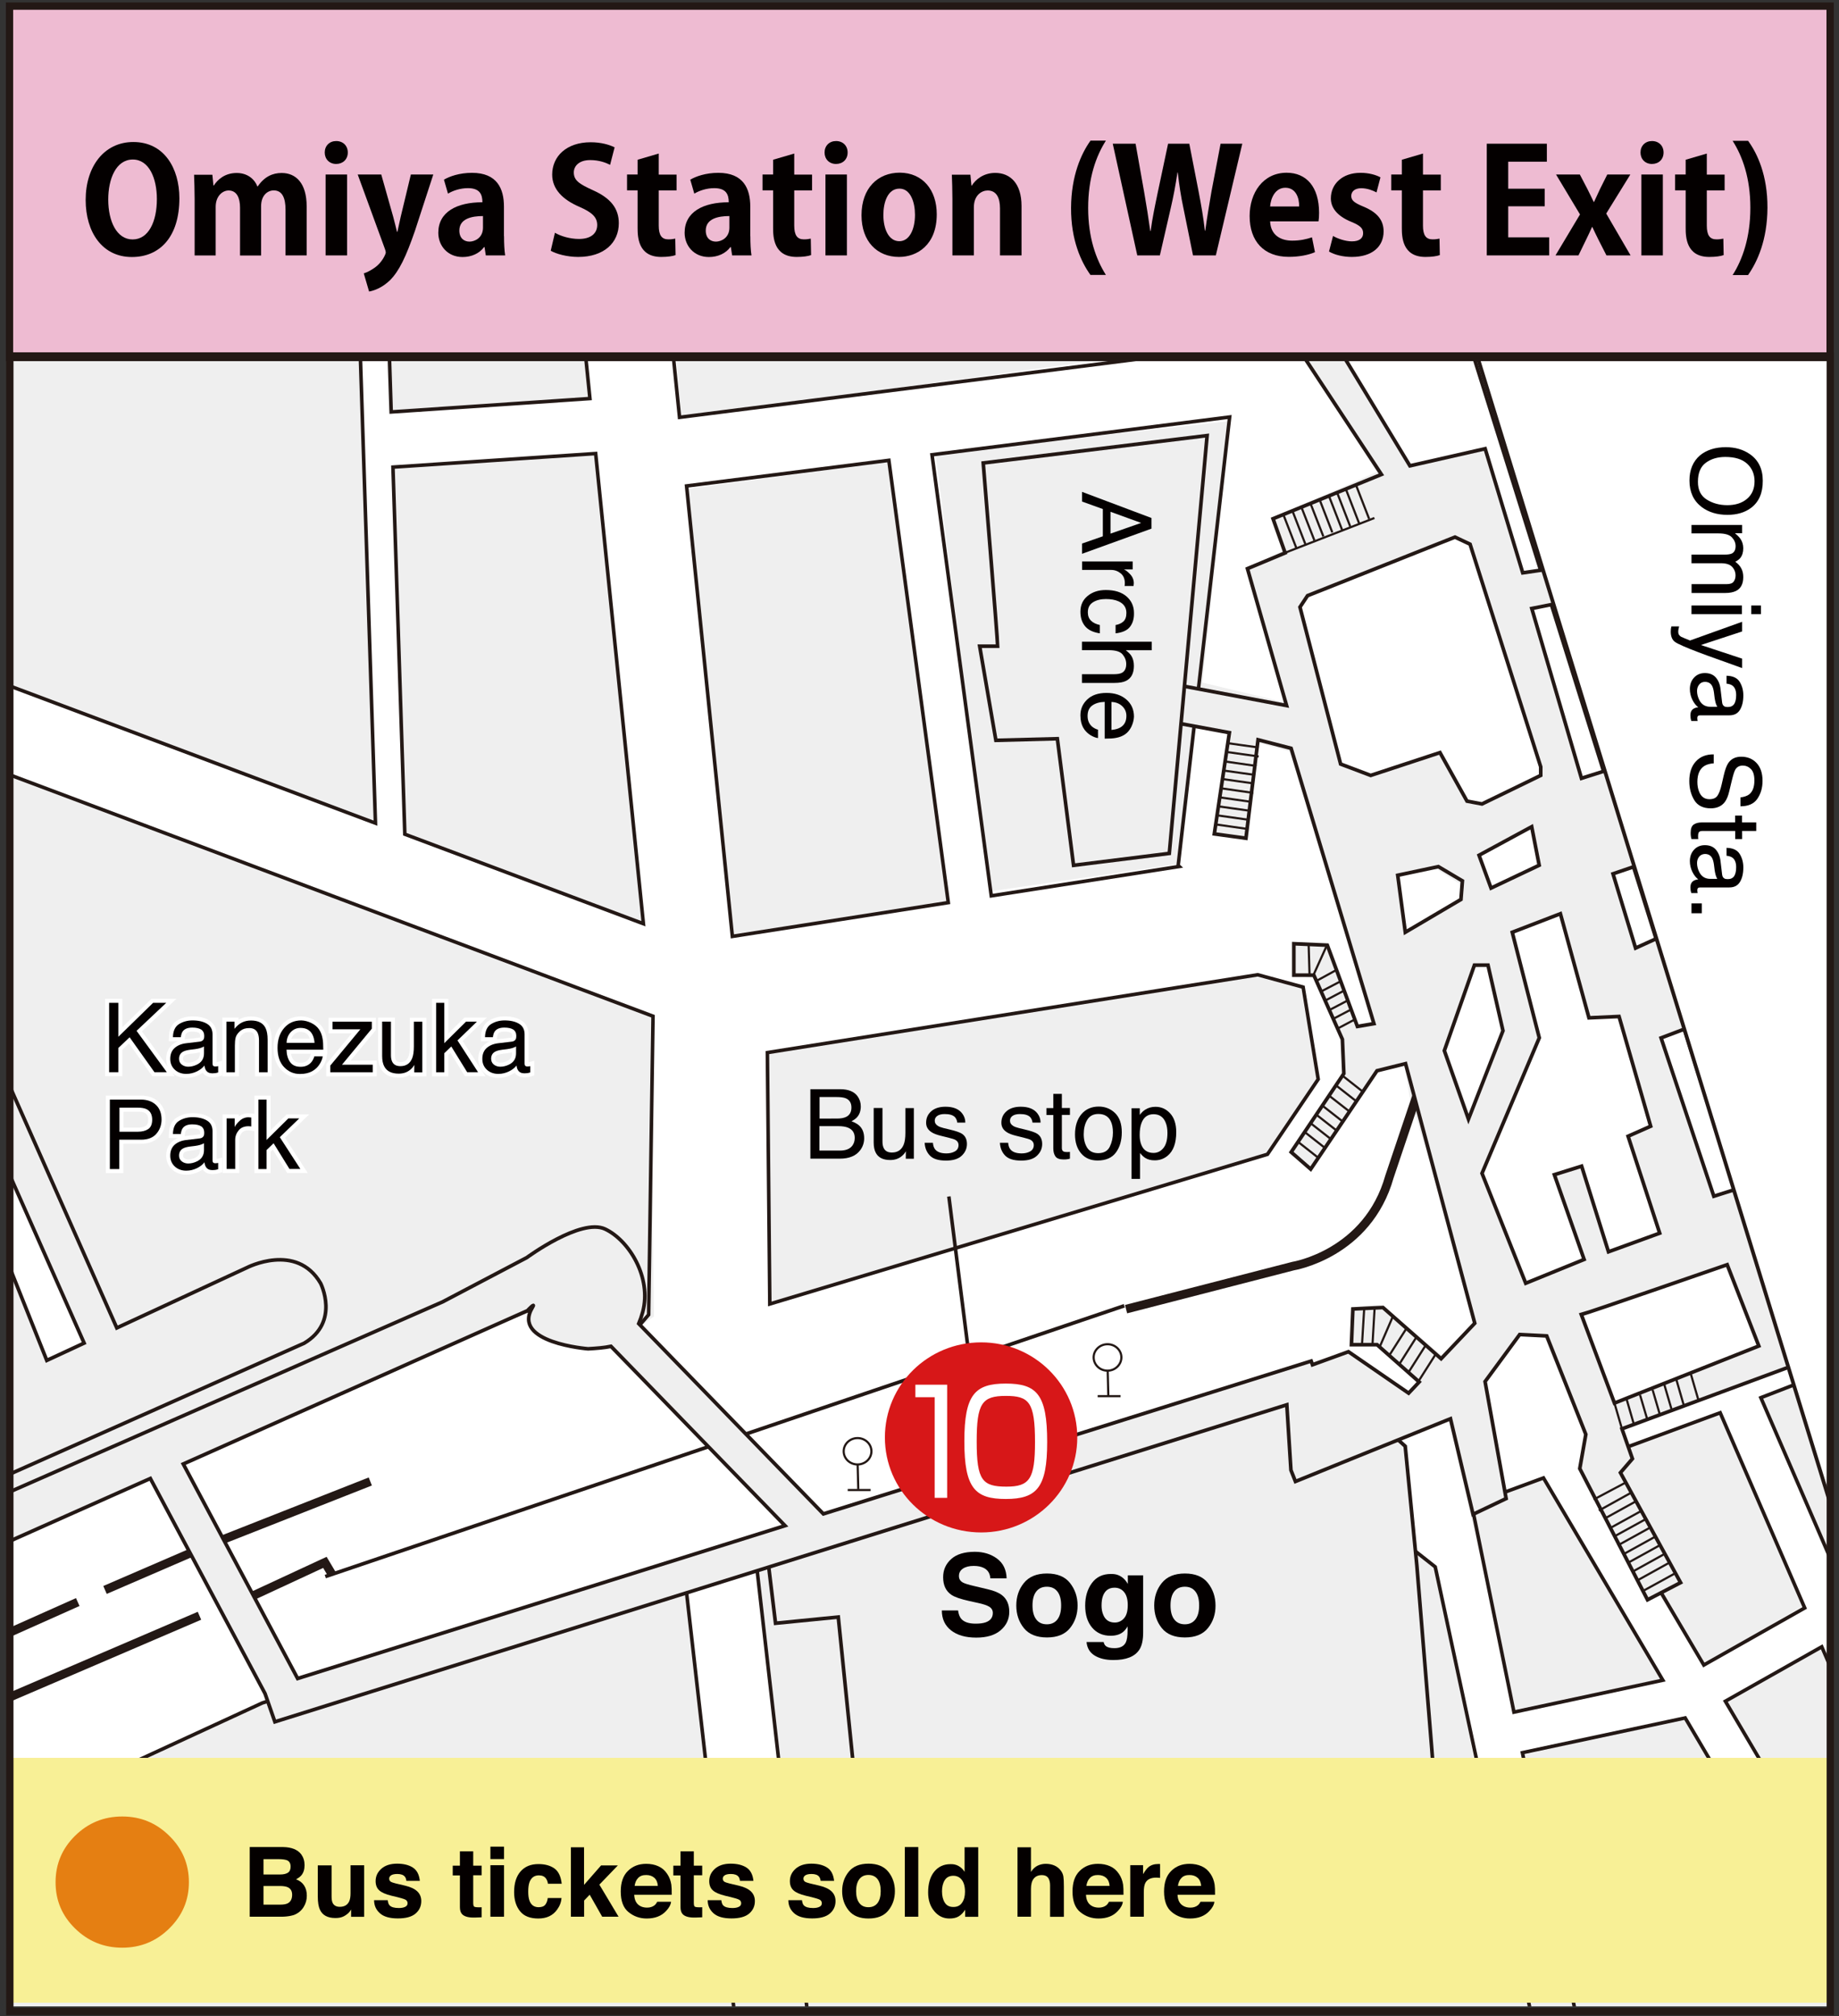 <?xml version="1.0" encoding="utf-8"?>
<!-- Generator: Adobe Illustrator 24.1.1, SVG Export Plug-In . SVG Version: 6.00 Build 0)  -->
<svg version="1.1" id="レイヤー_1" xmlns="http://www.w3.org/2000/svg" xmlns:xlink="http://www.w3.org/1999/xlink" x="0px"
	 y="0px" width="228px" height="250px" viewBox="0 0 228 250" style="enable-background:new 0 0 228 250;" xml:space="preserve">
<rect x="0" y="0" width="228" height="250" fill="#333333" stroke="none"/>
<style type="text/css">
	.st0{clip-path:url(#SVGID_2_);fill:#EFEFEF;}
	.st1{clip-path:url(#SVGID_2_);fill:#FFFFFF;}
	.st2{clip-path:url(#SVGID_2_);fill:none;stroke:#231815;stroke-width:1.071;stroke-miterlimit:10;}
	.st3{clip-path:url(#SVGID_2_);fill:none;stroke:#231815;stroke-width:0.45;stroke-miterlimit:10;}
	.st4{clip-path:url(#SVGID_2_);fill:none;stroke:#231815;stroke-width:0.441;}
	.st5{clip-path:url(#SVGID_2_);fill:none;stroke:#231815;stroke-width:0.267;stroke-miterlimit:10;}
	.st6{clip-path:url(#SVGID_2_);fill:none;stroke:#231815;stroke-width:0.463;stroke-miterlimit:10;}
	.st7{clip-path:url(#SVGID_2_);fill:#EEBBD2;}
	.st8{clip-path:url(#SVGID_2_);fill:none;stroke:#231815;stroke-width:0.551;}
	.st9{clip-path:url(#SVGID_2_);fill:#231815;}
	.st10{clip-path:url(#SVGID_2_);fill:#F8F096;}
	.st11{clip-path:url(#SVGID_2_);fill:#E57F12;}
	.st12{clip-path:url(#SVGID_2_);fill:#D71718;}
	.st13{clip-path:url(#SVGID_2_);fill:none;}
	.st14{fill:#EEBBD2;stroke:#231815;stroke-width:0.904;stroke-miterlimit:10;}
	.st15{fill:none;stroke:#231815;stroke-width:0.904;}
	.st16{fill:#040000;}
	.st17{fill:#FFFFFF;stroke:#FFFFFF;stroke-miterlimit:10;}
</style>
<g>
	<g>
		<defs>
			<rect id="SVGID_1_" x="1.1" y="13.11" width="226.12" height="235.68"/>
		</defs>
		<clipPath id="SVGID_2_">
			<use xlink:href="#SVGID_1_"  style="overflow:visible;"/>
		</clipPath>
		<rect x="1.22" y="12.6" class="st0" width="226.19" height="236.82"/>
		<path class="st1" d="M-28.15,85.1l4.73-9.01l69.81,26.13l-1.58-61.93h2.93l0.45,10.59l24.99-1.58l-1.12-8.56l11.49-0.23l0.9,11.26
			l72.29-9.91l26.12,0.89l8.11,28.16c0,0-2.48,0.68-2.48,0s-4.5-15.09-4.5-15.09l-9.45,2.25l-8.34-14.42l-4.96-0.44l9.46,15.31
			l-12.83,5.63l1.35,4.05l-4.5,2.25l4.73,16.68l-10.36-2.49l3.38-32.43l-36.48,4.05l6.75,54.27l23.2-3.38l2.25-16.88l4.28,0.44
			l-1.8,12.62l4.05,0.68l1.13-11.93l4.05,1.12l10.58,34c0,0-2.25,0.45-2.25-0.23c0-0.68-3.15-9.23-3.15-9.23l-4.73-0.67l0.23,3.83
			l2.48,0.44l3.6,7.43l-0.23,4.51l-6.08,9.45l1.8,2.03l8.33-11.93l3.61-0.9l0.67,4.05c0,0,7.05,22.58,8.13,28.12
			c0.06,0.31-6.62,6.42-3.92,4.18c0,0-5.74-5.1-7.42-5.94c-0.27-0.13,0.35-1.1-3.83-0.15l-0.31,5.42l-4.51,1.21l-2.1,0.3l-5.42,1.8
			l-15.96,5.13l-36.73,12.04l-23.18-23.73l1.57-1.12l-0.45-37.62L-28.15,85.1z"/>
		<path class="st1" d="M97.56,189.3l-40.64,12.95l-12.64,3.91l-7.23,2.1l-14.07-26.56l43.01-19.36c0,0-2.92,4.95,9.69,4.95
			L97.56,189.3z"/>
		<path class="st1" d="M33.43,210.98l-40.04,18.07c0,0-2.4-33.6-1.5-33.6s26.8-12.16,26.8-12.16L33.43,210.98z"/>
		<path class="st1" d="M85.12,197.92l5.41,50.44c0,0,9.01-0.67,9.23-1.35s-5.63-52.03-5.63-52.03l-9.01,2.25"/>
		<polygon class="st1" points="174.51,173.02 175.85,171.4 171.12,166.94 167.49,166.68 166.94,167.62 		"/>
		<polygon class="st1" points="161.14,75.45 162.22,74.1 180.17,66.8 182.19,67.62 190.96,95.02 190.96,96.1 183.68,99.74 
			182.06,99.33 178.55,93.53 169.91,96.22 166,94.47 		"/>
		<path class="st1" d="M174.23,115.4l-0.95-6.62l4.72-1.07l2.97,1.88l0.13,2.03C181.11,111.62,173.83,115.4,174.23,115.4"/>
		<path class="st1" d="M184.62,110.27c0,0-1.35-4.05-0.95-4.19c0.41-0.13,6.48-3.64,6.48-3.64l0.54,4.86L184.62,110.27z"/>
		<polygon class="st1" points="198.93,95.56 195.95,96.23 189.89,75.59 192.59,74.77 		"/>
		<polygon class="st1" points="205.27,116.48 202.84,117.42 200.15,108.52 202.3,107.57 		"/>
		<polygon class="st1" points="182.19,138.2 179.36,130.25 182.73,119.99 184.35,119.72 186.38,128.23 		"/>
		<polygon class="st1" points="183.95,145.5 190.84,129.17 187.46,115.81 193.81,113.24 196.77,126.06 200.68,126.33 204.46,139.7 
			201.9,141.05 205.68,152.92 199.34,155.08 196.37,144.68 192.72,145.76 196.23,156.16 189.08,159.13 		"/>
		<polygon class="st1" points="209.05,127.82 205.95,128.76 212.29,148.46 214.99,147.66 		"/>
		<polygon class="st1" points="200.14,174.25 196.36,163.04 213.91,157.1 218.09,166.82 		"/>
		<path class="st1" d="M206.22,208.27c0-0.4-14.85-25.11-14.85-25.11l-4.58,1.75l-2.57-13.49l4.19-5.94l3.11,0.41l4.99,12
			l-0.28,4.59l14.85,23.89l19.16,32.12l-4.31,2.16l-17.01-27.67l-19.98,4.59l0.95,5.26l-5.94,1.75l-5.66-29.96l-2.57-2.17
			l-1.35-12.81l-0.81-1.08l6.07-2.56l8.24,36.16L206.22,208.27z"/>
		<path class="st1" d="M201.89,179.38c0,0-1.21-1.89-0.67-2.03c0.54-0.13,20.38-7.68,20.38-7.68l0.68,2.15l-4.05,1.62l9.98,23.62
			l9.59-5.53l2.97,4.45l-10.26,5.67l7.56,17.41l-4.72,2.16l-7.83-17.14l-11.61,7.15l-4.45,1.35l-1.21-4.31c0,0,1.89-1.49,2.84-1.89
			c0.94-0.4,12.55-7.29,12.55-7.29l-10.53-23.76L201.89,179.38z"/>
		<path class="st0" d="M95.27,161.83c0.13-0.41-0.14-31.18-0.14-31.18l60.34-9.58l5.8,1.35l2.02,11.61l-6.21,9.18L95.27,161.83z"/>
		<path class="st0" d="M85.15,60.61c0.4,0,24.97-3.37,24.97-3.37l7.29,54.79l-26.59,4.05L85.15,60.61z"/>
		<polygon class="st0" points="48.7,57.89 73.81,56.28 79.75,114.59 50.05,103.52 		"/>
		<polygon class="st1" points="5.74,168.83 10.55,166.42 -11.12,117.35 -13.08,121.38 		"/>
		<path class="st0" d="M-1.53,183.82c0.52-0.12,13.74-5.94,13.74-5.94l1.06,2.12l-13.61,5.82L-1.53,183.82z"/>
		<path class="st2" d="M139.61,162.33l20.72-5.34c0,0,9.24-1.49,11.94-11.1l4.96-14.74"/>
		<line class="st2" x1="-5.68" y1="205.49" x2="9.64" y2="198.65"/>
		<polyline class="st2" points="13.02,197.15 25.86,191.6 45.91,183.7 		"/>
		<line class="st2" x1="-3.65" y1="212.53" x2="24.73" y2="200.35"/>
		<polyline class="st2" points="29.68,198.65 40.28,193.73 41.13,195.16 		"/>
		<line class="st3" x1="40.33" y1="195.49" x2="139.39" y2="161.91"/>
		<path class="st4" d="M240.8,195.72l-2.77-4.41l-9.59,5.42l-10.13-23.42l4.31-1.67L181.1,39.09l-5.08-2.36l-24.28,1.01l0.34,5.39
			l-67.83,8.62l-2.13-20.89l-10.76,0.97l1.78,17.59L48.5,51.08l-0.43-13.39l-3.6,0.11l2.08,64.27l-70.31-26.38l-3.97,9.53
			l108.69,40.79l-0.54,37.01l-3.75,4.32l-11.25-4.82l-11.52,4.82l-4.55,2.29l-57.28,25.42l1.07,34.28l39.39-18.17l52.21-17
			l6.44,56.6l8.96-0.92l-6.66-58.54l8.92-2.9l48.56-15.35l26.98,21.24l12.45,58.04l5.31-0.97l-6.95-34.03l20.18-4.31l16.55,28.06
			l4.72-2.51l-16.29-27.62l11.95-6.75l7.31,16.9l5-1.94l-7.62-17.61L240.8,195.72z M50.19,103.44l-1.47-45.52l25.13-1.68l5.92,58.3
			L50.19,103.44z M152.45,51.71l-6.38,55.61l0.13,0.12l-23.3,3.64l-7.35-54.69L152.45,51.71z M90.8,116.11l-5.68-55.85l25.08-3.18
			l7.37,54.84L90.8,116.11z M157.14,143.13l-61.7,18.56l-0.3-31.17l60.79-9.65l5.63,1.53l1.87,11.42L157.14,143.13z M187.7,212.3
			l-5.25-25.76l8.91-3.28l14.8,25.08L187.7,212.3z M211.24,206.46l-14.8-25.08l16.83-6.2l10.48,24.2L211.24,206.46z"/>
		<polygon class="st0" points="95.33,194.49 96.15,201.28 103.93,200.51 108.65,246.96 178.93,235.49 177.51,216.83 175.66,194.1 
			174.22,179.33 165.62,171.56 95.33,192.16 		"/>
		<polygon class="st3" points="95.33,194.49 96.15,201.28 103.93,200.51 108.65,246.96 178.93,235.49 177.51,216.83 175.66,194.1 
			174.22,179.33 165.62,171.56 95.33,192.16 		"/>
		<path class="st0" d="M202.39,180.88l-1.3-3.71l22.01-8.14l-6.71-21.94l-3.91,1.24l-6.54-19.63l4.67-1.77l-3.54-11.32l-4.29,1.95
			l-2.8-9.21l4.67-1.59l-3.54-11.85l-5.04,1.6l-6.16-21.06l7.09-1.41l-2.05-3.9l-6.16,0.89l-4.66-15.39l-9.33,2.12l-12.31-20.34
			l-5.22,0.18l14,21.23l-13.44,5.49l1.5,4.24l-4.67,1.95l4.85,16.98l-13.56-2.56l-0.72,4.59l7.19,1.33l-1.87,12.55l3.92,0.54
			l1.5-12.21l4.1,1.06l10.27,34.14l-2.05,0.35l-3.73-10.08l-4.15-0.18v3.9h2.48l3.54,7.96l0.18,4.24l-6.53,9.74l2.42,2.11l8.22-12.2
			l3.54-0.88l8.58,32.19l-4.17,4.4l-7.21-6.35l-3.73,0.18l-0.18,4.43h3.18l5.22,4.62l-1.31,1.39l-7.46-5.14l-4.46,1.62l-0.16-0.46
			l-60.48,18.95l-22.89-23.59c0.18-0.43,0.35-0.92,0.5-1.47c1.12-4.24-1.68-8.85-4.67-10.26c-2.99-1.41-9.71,3.54-9.71,3.54
			l-10.44,5.49l-55.22,24.24l-0.94-1.77l38.99-17.34c4.48-2.65,2.05-7.43,2.05-7.43c-2.99-5.13-9.15-1.94-9.15-1.94l-16.12,7.47
			l-17.62-39.79l-4.15,1.65l17.72,40.02l-4.63,2.15L-8.6,132.58l-9.52,3.18l6.16,61.2l30.6-13.63L32.86,210l1.22,3.5l125.46-39.31
			l0.51,8.1l0.56,1.41l19.22-7.78l2.8,11.85l4.1-1.95l-2.61-14.51l4.29-5.83l3.35,0.17l4.85,12.21l-0.75,4.24l8.4,16.27l4.1-2.13
			l-7.46-13.63L202.39,180.88z M36.9,208.13l-14.18-26.6l42.67-19.01c0,0,1.09-1.16,0.62-0.4c-2.65,4.39,6.9,5.13,6.9,5.13
			c1.06-0.06,2-0.13,2.84-0.31l21.58,22.24L36.9,208.13z M169.94,96.15l-3.73-1.41l-5.04-19.46l0.94-1.42l18.28-7.26l1.87,0.88
			l8.76,27.61v1.06l-7.28,3.54l-1.86-0.35l-3.35-6.02L169.94,96.15z M190.83,107.29l-5.97,2.83l-1.49-4.07l6.53-3.54L190.83,107.29z
			 M173.29,108.53l5.04-1.07l2.98,1.77l-0.18,2.3l-6.9,4.07L173.29,108.53z M182.06,138.77l-2.99-8.49l3.73-10.61h1.68l1.86,8.14
			L182.06,138.77z M189.16,159.12l-5.42-13.63l7.1-16.8l-3.35-13.09l5.97-2.3l3.54,12.91l3.73-0.17l3.92,13.61l-2.8,1.24l3.92,12.02
			l-6.35,2.31l-3.33-10.62l-3.38,1.06l3.69,10.51L189.16,159.12z M196.05,163c0.75-0.17,18.09-6.18,18.09-6.18l3.92,10.08
			l-17.9,7.08L196.05,163z"/>
		<path class="st3" d="M202.39,180.88l-1.3-3.71l22.01-8.14l-6.71-21.94l-3.91,1.24l-6.54-19.63l4.67-1.77l-3.54-11.32l-4.29,1.95
			l-2.8-9.21l4.67-1.59l-3.54-11.85l-5.04,1.6l-6.16-21.06l7.09-1.41l-2.05-3.9l-6.16,0.89l-4.66-15.39l-9.33,2.12l-12.31-20.34
			l-5.22,0.18l14,21.23l-13.44,5.49l1.5,4.24l-4.67,1.95l4.85,16.98l-13.56-2.56l-0.72,4.59l7.19,1.33l-1.87,12.55l3.92,0.54
			l1.5-12.21l4.1,1.06l10.27,34.14l-2.05,0.35l-3.73-10.08l-4.15-0.18v3.9h2.48l3.54,7.96l0.18,4.24l-6.53,9.74l2.42,2.11l8.22-12.2
			l3.54-0.88l8.58,32.19l-4.17,4.4l-7.21-6.35l-3.73,0.18l-0.18,4.43h3.18l5.22,4.62l-1.31,1.39l-7.46-5.14l-4.46,1.62l-0.16-0.46
			l-60.48,18.95l-22.89-23.59c0.18-0.43,0.35-0.92,0.5-1.47c1.12-4.24-1.68-8.85-4.67-10.26c-2.99-1.41-9.71,3.54-9.71,3.54
			l-10.44,5.49l-55.22,24.24l-0.94-1.77l38.99-17.34c4.48-2.65,2.05-7.43,2.05-7.43c-2.99-5.13-9.15-1.94-9.15-1.94l-16.12,7.47
			l-17.62-39.79l-4.15,1.65l17.72,40.02l-4.63,2.15L-8.6,132.58l-9.52,3.18l6.16,61.2l30.6-13.63L32.86,210l1.22,3.5l125.46-39.31
			l0.51,8.1l0.56,1.41l19.22-7.78l2.8,11.85l4.1-1.95l-2.61-14.51l4.29-5.83l3.35,0.17l4.85,12.21l-0.75,4.24l8.4,16.27l4.1-2.13
			l-7.46-13.63L202.39,180.88z M36.9,208.13l-14.18-26.6l42.67-19.01c0,0,1.09-1.16,0.62-0.4c-2.65,4.39,6.9,5.13,6.9,5.13
			c1.06-0.06,2-0.13,2.84-0.31l21.58,22.24L36.9,208.13z M169.94,96.15l-3.73-1.41l-5.04-19.46l0.94-1.42l18.28-7.26l1.87,0.88
			l8.76,27.61v1.06l-7.28,3.54l-1.86-0.35l-3.35-6.02L169.94,96.15z M190.83,107.29l-5.97,2.83l-1.49-4.07l6.53-3.54L190.83,107.29z
			 M173.29,108.53l5.04-1.07l2.98,1.77l-0.18,2.3l-6.9,4.07L173.29,108.53z M182.06,138.77l-2.99-8.49l3.73-10.61h1.68l1.86,8.14
			L182.06,138.77z M189.16,159.12l-5.42-13.63l7.1-16.8l-3.35-13.09l5.97-2.3l3.54,12.91l3.73-0.17l3.92,13.61l-2.8,1.24l3.92,12.02
			l-6.35,2.31l-3.33-10.62l-3.38,1.06l3.69,10.51L189.16,159.12z M196.05,163c0.75-0.17,18.09-6.18,18.09-6.18l3.92,10.08
			l-17.9,7.08L196.05,163z"/>
		<line class="st5" x1="159.3" y1="68.55" x2="170.4" y2="64.23"/>
		<line class="st5" x1="159.11" y1="63.8" x2="160.74" y2="68"/>
		<line class="st5" x1="160.22" y1="63.3" x2="161.85" y2="67.5"/>
		<line class="st5" x1="161.32" y1="62.81" x2="162.96" y2="67.01"/>
		<line class="st5" x1="162.43" y1="62.31" x2="164.07" y2="66.52"/>
		<line class="st5" x1="163.55" y1="61.81" x2="165.18" y2="66.02"/>
		<line class="st5" x1="164.79" y1="61.57" x2="166.42" y2="65.77"/>
		<line class="st5" x1="165.77" y1="61.07" x2="167.4" y2="65.28"/>
		<line class="st5" x1="166.88" y1="60.7" x2="168.51" y2="64.91"/>
		<line class="st5" x1="168.12" y1="60.15" x2="169.75" y2="64.35"/>
		<line class="st5" x1="150.69" y1="102.22" x2="154.61" y2="102.78"/>
		<line class="st5" x1="150.89" y1="101.1" x2="154.8" y2="101.65"/>
		<line class="st5" x1="151.08" y1="99.99" x2="155" y2="100.54"/>
		<line class="st5" x1="151.28" y1="98.88" x2="155.2" y2="99.44"/>
		<line class="st5" x1="151.48" y1="97.76" x2="155.39" y2="98.32"/>
		<line class="st5" x1="151.48" y1="96.59" x2="155.39" y2="97.14"/>
		<line class="st5" x1="151.67" y1="95.54" x2="155.59" y2="96.09"/>
		<line class="st5" x1="151.87" y1="94.42" x2="155.78" y2="94.98"/>
		<line class="st5" x1="152.13" y1="93.25" x2="156.05" y2="93.8"/>
		<line class="st5" x1="152.13" y1="92.14" x2="156.05" y2="92.69"/>
		<line class="st5" x1="162.25" y1="117.26" x2="162.36" y2="120.93"/>
		<line class="st5" x1="162.84" y1="120.91" x2="164.52" y2="117.19"/>
		<line class="st5" x1="163.27" y1="121.6" x2="165.64" y2="120.3"/>
		<line class="st5" x1="163.83" y1="122.92" x2="166.13" y2="121.72"/>
		<line class="st5" x1="164.32" y1="124.06" x2="166.61" y2="122.85"/>
		<line class="st5" x1="164.75" y1="125.28" x2="167.04" y2="124.08"/>
		<line class="st5" x1="165.21" y1="126.38" x2="167.5" y2="125.18"/>
		<line class="st5" x1="165.7" y1="127.61" x2="167.99" y2="126.4"/>
		<line class="st5" x1="160.96" y1="141.61" x2="163.41" y2="143.54"/>
		<line class="st5" x1="161.78" y1="140.39" x2="164.23" y2="142.31"/>
		<line class="st5" x1="162.51" y1="139.29" x2="164.96" y2="141.21"/>
		<line class="st5" x1="163.24" y1="138.25" x2="165.69" y2="140.17"/>
		<line class="st5" x1="163.97" y1="137.11" x2="166.42" y2="139.03"/>
		<line class="st5" x1="164.81" y1="135.88" x2="167.26" y2="137.79"/>
		<line class="st5" x1="165.66" y1="134.6" x2="168.11" y2="136.52"/>
		<line class="st5" x1="166.39" y1="133.34" x2="168.84" y2="135.27"/>
		<line class="st5" x1="169.13" y1="162.32" x2="168.86" y2="166.78"/>
		<line class="st5" x1="170.42" y1="162.28" x2="170.16" y2="166.74"/>
		<line class="st5" x1="171.07" y1="166.98" x2="172.66" y2="163.3"/>
		<path class="st5" d="M172.23,168.09c0.09-0.13,2.16-3.4,2.16-3.4"/>
		<path class="st5" d="M174.6,170.21c0.08-0.13,2.15-3.39,2.15-3.39"/>
		<path class="st5" d="M175.81,171.36c0.08-0.13,2.16-3.4,2.16-3.4"/>
		<path class="st5" d="M173.44,169.23c0.08-0.12,2.15-3.4,2.15-3.4"/>
		<line class="st5" x1="200.16" y1="173.98" x2="201.09" y2="177.17"/>
		<line class="st5" x1="201.66" y1="173.47" x2="202.58" y2="176.65"/>
		<line class="st5" x1="203.33" y1="172.96" x2="204.27" y2="176.14"/>
		<line class="st5" x1="204.89" y1="172.33" x2="205.82" y2="175.51"/>
		<line class="st5" x1="206.33" y1="171.65" x2="207.26" y2="174.82"/>
		<line class="st5" x1="207.84" y1="171.08" x2="208.76" y2="174.27"/>
		<line class="st5" x1="209.64" y1="170.4" x2="210.56" y2="173.57"/>
		<line class="st5" x1="203.75" y1="197.25" x2="207.77" y2="195.04"/>
		<line class="st5" x1="203.03" y1="195.95" x2="207.05" y2="193.72"/>
		<line class="st5" x1="202.43" y1="194.87" x2="206.45" y2="192.64"/>
		<line class="st5" x1="201.83" y1="193.79" x2="205.85" y2="191.57"/>
		<line class="st5" x1="201.29" y1="192.71" x2="205.31" y2="190.49"/>
		<line class="st5" x1="200.57" y1="191.63" x2="204.59" y2="189.41"/>
		<line class="st5" x1="200.09" y1="190.54" x2="204.11" y2="188.33"/>
		<line class="st5" x1="199.55" y1="189.52" x2="203.56" y2="187.31"/>
		<line class="st5" x1="198.89" y1="188.33" x2="202.91" y2="186.11"/>
		<line class="st5" x1="198.23" y1="187.31" x2="202.25" y2="185.08"/>
		<line class="st5" x1="197.58" y1="185.94" x2="201.65" y2="183.78"/>
		<path class="st0" d="M123.69,80.13c0-0.85-1.79-22.72-1.79-22.72l27.76-3.4l-4.69,51.81l-11.87,1.48l-2.01-15.7l-7.62,0.2
			l-2.01-11.67H123.69z"/>
		<path class="st3" d="M123.69,80.13c0-0.85-1.79-22.72-1.79-22.72l27.76-3.4l-4.69,51.81l-11.87,1.48l-2.01-15.7l-7.62,0.2
			l-2.01-11.67H123.69z"/>
		<line class="st5" x1="106.31" y1="180.82" x2="106.41" y2="184.66"/>
		<line class="st5" x1="105.1" y1="184.76" x2="107.94" y2="184.76"/>
		<path class="st1" d="M108.04,179.96c0,0.9-0.77,1.63-1.72,1.63s-1.72-0.73-1.72-1.63c0-0.91,0.77-1.64,1.72-1.64
			S108.04,179.05,108.04,179.96"/>
		<path class="st5" d="M108.04,179.96c0,0.9-0.77,1.63-1.72,1.63s-1.72-0.73-1.72-1.63c0-0.91,0.77-1.64,1.72-1.64
			S108.04,179.05,108.04,179.96z"/>
		<line class="st5" x1="137.31" y1="169.18" x2="137.41" y2="173.02"/>
		<line class="st5" x1="136.09" y1="173.12" x2="138.93" y2="173.12"/>
		<path class="st1" d="M139.03,168.31c0,0.9-0.77,1.65-1.72,1.65c-0.95,0-1.72-0.74-1.72-1.65c0-0.9,0.78-1.63,1.72-1.63
			C138.26,166.68,139.03,167.41,139.03,168.31"/>
		<path class="st5" d="M139.03,168.31c0,0.9-0.77,1.65-1.72,1.65c-0.95,0-1.72-0.74-1.72-1.65c0-0.9,0.78-1.63,1.72-1.63
			C138.26,166.68,139.03,167.41,139.03,168.31z"/>
		<polygon class="st1" points="232.89,205.83 179.65,32.8 232.89,32.8 		"/>
		<polygon class="st6" points="232.89,205.83 179.65,32.8 232.89,32.8 		"/>
		<line class="st1" x1="117.64" y1="148.36" x2="120.38" y2="170.04"/>
		<line class="st4" x1="117.64" y1="148.36" x2="120.38" y2="170.04"/>
		<rect x="1.63" y="13.1" class="st7" width="226" height="31.06"/>
		<rect x="1.63" y="13.1" class="st8" width="226" height="31.06"/>
		<path class="st9" d="M51.41,37.25c7.5-2.85,9.87-9.19,10.5-12.21h-9.99v-2.68h10.25v-6.04h2.8v6.04h10.48v2.68h-10
			c1.03,5.38,4.04,10.43,10.6,12.21l-1.79,2.79c-7.65-3.42-9.67-8.29-10.53-11.29c-1.75,4.6-5.46,9.29-10.56,11.13L51.41,37.25z"/>
		<path class="st9" d="M97.7,24.08v-3.43H80.33v3.43H77.7v-5.85h9.9v-1.88h2.65v1.88h10.05v5.85H97.7z M96.36,22.38v6.71h-6.14
			c-0.18,0.71-0.23,0.94-0.53,2.03h9.27v8.96h-2.6V38.7H81.59v1.38h-2.55v-8.96h7.93c0.28-0.81,0.37-1.11,0.58-2.03h-5.96v-6.71
			H96.36z M81.59,36.55h14.77v-3.23H81.59V36.55z M83.99,26.96h9.97v-2.45h-9.97V26.96z"/>
		<path class="st9" d="M104.12,32.36c0,1.09-0.16,4.32-0.71,6.44l-1.52-0.78c0.63-2.17,0.78-4.47,0.81-5.66H104.12z M112.35,38.17
			c-0.23,0.6-0.78,1.91-2.89,1.91h-3.04l-0.4-2.27h2.95c0.5,0,0.88,0,1.29-0.71c0.37-0.71,0.8-3.56,0.8-6.28h-8.08V17.21h10.6v2.05
			h-3.52v1.84h2.96v1.88h-2.96v1.91h2.96v1.84h-2.96v2.1h3.34c0.05,2.37-0.23,7.07-0.94,9.09c2.48-3.33,2.5-7.22,2.5-9.07V17.21
			h10.38v11.01h-3.46c0.18,2.61,1.59,6.19,4.42,9.4l-1.56,2.47c-1.9-1.86-4.6-6.13-5.18-11.87h-2.12v0.68
			c0,3.51-0.78,6.34-0.91,6.84c-0.55,2.02-1.72,3.49-2.37,4.34L112.35,38.17z M106.04,32.36c0.15,2.02,0.15,2.27,0.2,4.59
			l-1.46,0.16c0.07-0.96,0.1-1.97,0.1-2.93c0-1.01-0.03-1.21-0.1-1.81H106.04z M105.39,21.09h2.5v-1.84h-2.5V21.09z M105.39,24.88
			h2.5v-1.91h-2.5V24.88z M105.39,28.82h2.5v-2.1h-2.5V28.82z M108.01,32.15c0.25,1.32,0.35,2.45,0.41,4.27l-1.21,0.23
			c0-0.99,0-2.4-0.32-4.29L108.01,32.15z M109.73,31.91c0.28,1.11,0.42,2.25,0.48,3.45l-1.07,0.16c0-0.72,0-1.9-0.37-3.49
			L109.73,31.91z M117.45,25.76h5.38v-6.08h-5.38V25.76z"/>
		<path class="st9" d="M151.22,19.64h-8.46v3.64h7.47v16.53h-2.6v-1.09H131.3v1.09h-2.57V23.27h6.18v-3.64h-7.17v-2.48h23.48V19.64z
			 M131.3,25.64v10.61h16.34V25.64h-4.87v5.08c0,0.59,0.25,0.59,0.56,0.59h0.76c0.38,0,0.66,0,0.76-0.64
			c0.1-0.53,0.18-1.77,0.18-2.34l2.07,0.45c0.03,1.62-0.35,3.21-0.63,3.78c-0.3,0.61-0.78,1.02-1.62,1.02h-2.07
			c-1.31,0-2.5,0-2.5-2.05v-5.89h-2.96c-0.32,4.32-1.94,6.77-3.73,8.74l-1.89-1.97c2.29-2.43,2.91-3.96,3.23-6.77H131.3z
			 M137.36,23.27h2.91v-3.64h-2.91V23.27z"/>
		<path class="st9" d="M172.29,37.89h-15.12v1.57h-2.78V18.15h20.68v21.31h-2.77V37.89z M172.29,20.85h-15.12V35.2h15.12V20.85z"/>
		<rect x="1.25" y="217.97" class="st10" width="225.7" height="30.36"/>
		<path class="st11" d="M23.42,233.39c0,2.25-0.82,4.14-2.43,5.73c-1.62,1.6-3.57,2.39-5.83,2.39c-2.28,0-4.23-0.79-5.86-2.39
			c-1.61-1.58-2.41-3.47-2.41-5.73c0-2.25,0.81-4.17,2.41-5.75c1.63-1.61,3.58-2.4,5.86-2.4c2.26,0,4.21,0.79,5.83,2.4
			C22.61,229.23,23.42,231.14,23.42,233.39"/>
		<path class="st12" d="M133.56,178.24c0,6.5-5.34,11.78-11.91,11.78c-6.61,0-11.94-5.27-11.94-11.78c0-6.52,5.32-11.79,11.94-11.79
			C128.22,166.45,133.56,171.72,133.56,178.24"/>
		<polygon class="st1" points="117.43,171.7 117.43,185.73 115.88,185.73 115.88,173.25 113.49,173.25 113.49,171.7 		"/>
		<path class="st1" d="M124.7,171.56c3.84,0,5.13,1.35,5.13,7.24c0,5.65-1.28,7.07-5.13,7.07c-3.79,0-5.14-1.31-5.14-7.15
			C119.56,172.91,120.88,171.56,124.7,171.56 M121.09,178.76c0,4.79,0.7,5.58,3.69,5.58c2.87,0,3.54-0.95,3.54-5.54
			c0-4.98-0.76-5.71-3.62-5.71C121.75,173.09,121.09,174,121.09,178.76"/>
		<rect x="1.1" y="13.1" class="st13" width="226.12" height="235.69"/>
		<rect x="1.1" y="13.11" class="st13" width="226.12" height="235.68"/>
	</g>
	<rect x="1.18" y="0.76" class="st14" width="225.72" height="43.57"/>
	<rect x="1.22" y="44.14" class="st15" width="225.7" height="205.28"/>
	<g>
		<path class="st16" d="M100.46,135.06h3.72c1.01,0,1.74,0.3,2.16,0.9c0.25,0.36,0.38,0.77,0.38,1.23c0,0.54-0.15,0.99-0.46,1.34
			c-0.16,0.18-0.39,0.35-0.69,0.5c0.44,0.17,0.77,0.36,0.99,0.57c0.39,0.38,0.58,0.89,0.58,1.55c0,0.55-0.17,1.06-0.52,1.51
			c-0.52,0.67-1.35,1.01-2.49,1.01h-3.66V135.06z M103.75,138.7c0.5,0,0.88-0.07,1.16-0.21c0.43-0.21,0.65-0.6,0.65-1.16
			c0-0.56-0.23-0.94-0.69-1.14c-0.26-0.11-0.65-0.16-1.16-0.16h-2.1v2.67H103.75z M104.14,142.67c0.72,0,1.24-0.21,1.54-0.62
			c0.19-0.26,0.29-0.58,0.29-0.95c0-0.63-0.28-1.05-0.85-1.28c-0.3-0.12-0.7-0.18-1.19-0.18h-2.34v3.03H104.14z"/>
		<path class="st16" d="M109.41,137.39v4.17c0,0.32,0.05,0.58,0.15,0.79c0.18,0.38,0.52,0.56,1.02,0.56c0.71,0,1.2-0.33,1.46-0.98
			c0.14-0.35,0.21-0.83,0.21-1.45v-3.08h1.05v6.28h-1l0.01-0.93c-0.13,0.24-0.3,0.44-0.5,0.6c-0.39,0.33-0.87,0.49-1.44,0.49
			c-0.88,0-1.48-0.3-1.79-0.9c-0.17-0.32-0.26-0.75-0.26-1.28v-4.27H109.41z"/>
		<path class="st16" d="M115.66,141.7c0.03,0.35,0.12,0.62,0.27,0.81c0.27,0.34,0.74,0.51,1.41,0.51c0.4,0,0.75-0.08,1.05-0.25
			s0.45-0.43,0.45-0.79c0-0.27-0.12-0.47-0.36-0.62c-0.15-0.09-0.46-0.19-0.92-0.3l-0.85-0.21c-0.54-0.13-0.94-0.28-1.2-0.45
			c-0.46-0.29-0.69-0.68-0.69-1.18c0-0.59,0.22-1.07,0.65-1.44c0.43-0.37,1.02-0.55,1.75-0.55c0.96,0,1.65,0.28,2.07,0.83
			c0.27,0.35,0.39,0.73,0.39,1.14h-1c-0.02-0.24-0.11-0.45-0.26-0.65c-0.25-0.28-0.68-0.41-1.29-0.41c-0.41,0-0.72,0.08-0.93,0.23
			c-0.21,0.15-0.31,0.35-0.31,0.6c0,0.27,0.14,0.49,0.41,0.65c0.16,0.1,0.39,0.18,0.7,0.26l0.71,0.17c0.77,0.18,1.29,0.36,1.55,0.53
			c0.41,0.27,0.62,0.69,0.62,1.27c0,0.56-0.21,1.04-0.64,1.45c-0.43,0.41-1.08,0.61-1.96,0.61c-0.94,0-1.61-0.21-2.01-0.64
			s-0.6-0.95-0.63-1.57H115.66z"/>
		<path class="st16" d="M124.99,141.7c0.03,0.35,0.12,0.62,0.27,0.81c0.27,0.34,0.74,0.51,1.41,0.51c0.4,0,0.75-0.08,1.05-0.25
			c0.3-0.17,0.45-0.43,0.45-0.79c0-0.27-0.12-0.47-0.36-0.62c-0.15-0.09-0.46-0.19-0.92-0.3l-0.85-0.21
			c-0.54-0.13-0.94-0.28-1.2-0.45c-0.46-0.29-0.69-0.68-0.69-1.18c0-0.59,0.22-1.07,0.65-1.44c0.43-0.37,1.02-0.55,1.75-0.55
			c0.96,0,1.65,0.28,2.07,0.83c0.27,0.35,0.39,0.73,0.39,1.14h-1c-0.02-0.24-0.11-0.45-0.26-0.65c-0.25-0.28-0.68-0.41-1.29-0.41
			c-0.41,0-0.72,0.08-0.93,0.23c-0.21,0.15-0.31,0.35-0.31,0.6c0,0.27,0.14,0.49,0.41,0.65c0.16,0.1,0.39,0.18,0.7,0.26l0.71,0.17
			c0.77,0.18,1.29,0.36,1.55,0.53c0.41,0.27,0.62,0.69,0.62,1.27c0,0.56-0.21,1.04-0.64,1.45c-0.43,0.41-1.08,0.61-1.96,0.61
			c-0.94,0-1.61-0.21-2.01-0.64s-0.6-0.95-0.63-1.57H124.99z"/>
		<path class="st16" d="M130.58,135.64h1.07v1.75h1v0.86h-1v4.1c0,0.22,0.07,0.37,0.22,0.44c0.08,0.04,0.22,0.06,0.41,0.06
			c0.05,0,0.11,0,0.16,0s0.13-0.01,0.21-0.02v0.84c-0.12,0.04-0.25,0.06-0.38,0.08s-0.27,0.02-0.42,0.02c-0.49,0-0.83-0.13-1-0.38
			s-0.26-0.58-0.26-0.98v-4.15h-0.85v-0.86h0.85V135.64z"/>
		<path class="st16" d="M138.25,138.02c0.55,0.54,0.83,1.33,0.83,2.38c0,1.01-0.24,1.85-0.73,2.51c-0.49,0.66-1.25,0.99-2.27,0.99
			c-0.86,0-1.54-0.29-2.04-0.88c-0.5-0.58-0.76-1.37-0.76-2.35c0-1.05,0.27-1.89,0.8-2.52c0.53-0.62,1.25-0.94,2.14-0.94
			C137.01,137.21,137.69,137.48,138.25,138.02z M137.59,142.19c0.26-0.53,0.39-1.12,0.39-1.76c0-0.58-0.09-1.06-0.28-1.43
			c-0.29-0.58-0.8-0.87-1.52-0.87c-0.64,0-1.1,0.25-1.39,0.74c-0.29,0.49-0.43,1.08-0.43,1.78c0,0.67,0.15,1.22,0.43,1.67
			c0.29,0.44,0.75,0.67,1.38,0.67C136.86,142.98,137.33,142.72,137.59,142.19z"/>
		<path class="st16" d="M140.28,137.42h1.03v0.83c0.21-0.29,0.44-0.51,0.69-0.66c0.36-0.23,0.78-0.35,1.26-0.35
			c0.71,0,1.32,0.27,1.82,0.82s0.75,1.32,0.75,2.33c0,1.37-0.36,2.34-1.08,2.93c-0.45,0.37-0.98,0.56-1.59,0.56
			c-0.47,0-0.87-0.1-1.19-0.31c-0.19-0.12-0.4-0.32-0.63-0.6v3.21h-1.05V137.42z M144.25,142.34c0.33-0.41,0.49-1.03,0.49-1.85
			c0-0.5-0.07-0.93-0.22-1.29c-0.27-0.69-0.78-1.04-1.5-1.04c-0.73,0-1.23,0.37-1.5,1.1c-0.15,0.39-0.22,0.89-0.22,1.49
			c0,0.48,0.07,0.9,0.22,1.24c0.27,0.65,0.78,0.97,1.5,0.97C143.51,142.96,143.92,142.75,144.25,142.34z"/>
	</g>
	<g>
		<path class="st16" d="M22.24,24.58c0,4.83-2.45,7.29-5.89,7.29c-3.66,0-5.73-3.06-5.73-7.08c0-4.14,2.29-7.18,5.91-7.18
			C20.37,17.61,22.24,20.89,22.24,24.58z M13.42,24.74c0,2.72,1.06,4.95,3.02,4.95c1.98,0,3.01-2.21,3.01-5.01
			c0-2.54-0.95-4.9-2.99-4.9C14.37,19.79,13.42,22.2,13.42,24.74z"/>
		<path class="st16" d="M38.01,31.67H35.4V26c0-1.44-0.4-2.39-1.46-2.39c-0.74,0-1.57,0.58-1.57,1.98v6.09h-2.61v-5.92
			c0-1.19-0.38-2.14-1.42-2.14c-0.74,0-1.6,0.68-1.6,2.03v6.03h-2.61v-7c0-1.17-0.04-2.13-0.07-3.01h2.27l0.13,1.33h0.05
			c0.47-0.72,1.35-1.55,2.84-1.55c1.22,0,2.16,0.65,2.56,1.67h0.04c0.83-1.22,1.85-1.67,2.97-1.67c1.75,0,3.1,1.24,3.1,4.14V31.67z"
			/>
		<path class="st16" d="M41.68,20.33c-0.85,0-1.42-0.61-1.42-1.42c0-0.83,0.59-1.42,1.42-1.42c0.86,0,1.44,0.59,1.44,1.42
			C43.12,19.77,42.5,20.33,41.68,20.33z M43.03,31.67h-2.66V21.64h2.66V31.67z"/>
		<path class="st16" d="M53.72,21.64l-2.27,6.97c-1.12,3.24-1.96,5-3.1,6.14c-0.97,0.94-2,1.3-2.59,1.4L45.1,33.9
			c0.43-0.13,0.94-0.41,1.4-0.74c0.88-0.63,1.33-1.66,1.33-1.85c0-0.11-0.04-0.25-0.11-0.45l-3.37-9.22h2.92l1.48,5.24
			c0.16,0.61,0.34,1.31,0.47,1.87h0.05c0.11-0.54,0.27-1.24,0.41-1.87l1.26-5.24H53.72z"/>
		<path class="st16" d="M62.49,29.29c0,0.88,0.04,1.76,0.14,2.38h-2.4l-0.16-1.04h-0.05c-0.58,0.79-1.55,1.24-2.67,1.24
			c-1.85,0-3.01-1.39-3.01-3.01c0-2.58,2.29-3.78,5.47-3.78c0-0.99-0.34-1.75-1.8-1.75c-0.92,0-1.82,0.29-2.47,0.68l-0.5-1.73
			c0.67-0.4,1.91-0.85,3.48-0.85c3.12,0,3.96,1.98,3.96,4.18V29.29z M59.89,26.79c-1.44,0-2.94,0.34-2.94,1.8
			c0,0.95,0.59,1.37,1.26,1.37c0.63,0,1.67-0.45,1.67-1.73V26.79z"/>
		<path class="st16" d="M75.64,20.44c-0.49-0.25-1.33-0.59-2.47-0.59c-1.4,0-2.03,0.76-2.03,1.53c0,0.99,0.68,1.44,2.38,2.21
			c2.21,0.99,3.2,2.27,3.2,4.09c0,2.41-1.82,4.18-5.04,4.18c-1.37,0-2.75-0.38-3.4-0.77l0.52-2.23c0.72,0.43,1.87,0.77,2.99,0.77
			c1.48,0,2.25-0.7,2.25-1.73c0-0.99-0.67-1.58-2.2-2.25c-2.09-0.9-3.38-2.2-3.38-4c0-2.27,1.78-4.01,4.77-4.01
			c1.31,0,2.32,0.31,2.97,0.63L75.64,20.44z"/>
		<path class="st16" d="M79.04,19.81l2.63-0.77v2.61h2.21v1.96h-2.21v4.36c0,1.21,0.38,1.71,1.19,1.71c0.38,0,0.59-0.04,0.86-0.09
			l0.04,2.04c-0.36,0.14-1.01,0.23-1.78,0.23c-2.88,0-2.93-2.5-2.93-3.62V23.6h-1.31v-1.96h1.31V19.81z"/>
		<path class="st16" d="M93.03,29.29c0,0.88,0.04,1.76,0.14,2.38h-2.4l-0.16-1.04h-0.05c-0.58,0.79-1.55,1.24-2.67,1.24
			c-1.85,0-3.01-1.39-3.01-3.01c0-2.58,2.29-3.78,5.47-3.78c0-0.99-0.34-1.75-1.8-1.75c-0.92,0-1.82,0.29-2.47,0.68l-0.5-1.73
			c0.67-0.4,1.91-0.85,3.48-0.85c3.12,0,3.96,1.98,3.96,4.18V29.29z M90.44,26.79c-1.44,0-2.94,0.34-2.94,1.8
			c0,0.95,0.59,1.37,1.26,1.37c0.63,0,1.67-0.45,1.67-1.73V26.79z"/>
		<path class="st16" d="M95.84,19.81l2.63-0.77v2.61h2.21v1.96h-2.21v4.36c0,1.21,0.38,1.71,1.19,1.71c0.38,0,0.59-0.04,0.86-0.09
			l0.04,2.04c-0.36,0.14-1.01,0.23-1.78,0.23c-2.88,0-2.93-2.5-2.93-3.62V23.6h-1.31v-1.96h1.31V19.81z"/>
		<path class="st16" d="M103.65,20.33c-0.85,0-1.42-0.61-1.42-1.42c0-0.83,0.59-1.42,1.42-1.42c0.86,0,1.44,0.59,1.44,1.42
			C105.09,19.77,104.48,20.33,103.65,20.33z M105,31.67h-2.66V21.64H105V31.67z"/>
		<path class="st16" d="M116.14,26.57c0,3.82-2.45,5.29-4.68,5.29c-2.7,0-4.65-1.91-4.65-5.17c0-3.37,2.03-5.28,4.75-5.28
			C114.38,21.43,116.14,23.53,116.14,26.57z M111.52,23.39c-1.48,0-2,1.73-2,3.26c0,1.78,0.68,3.26,1.98,3.26
			c1.26,0,1.94-1.49,1.94-3.28C113.44,25.06,112.88,23.39,111.52,23.39z"/>
		<path class="st16" d="M126.64,31.67h-2.66v-5.85c0-1.22-0.4-2.2-1.53-2.2c-0.72,0-1.71,0.56-1.71,2.09v5.96h-2.66v-7
			c0-1.17-0.04-2.13-0.07-3.01h2.3l0.13,1.35h0.05c0.45-0.74,1.44-1.57,2.9-1.57c1.84,0,3.26,1.28,3.26,4.09V31.67z"/>
		<path class="st16" d="M135.2,34.1c-1.15-1.6-2.43-4.32-2.41-8.32s1.26-6.73,2.41-8.34h1.91c-1.22,1.91-2.2,4.63-2.2,8.35
			c0,3.66,0.97,6.36,2.2,8.3H135.2z"/>
		<path class="st16" d="M154.02,17.82l-3.28,13.85h-2.83l-1.19-5.87c-0.31-1.44-0.52-2.84-0.7-4.41h-0.04
			c-0.23,1.57-0.49,2.95-0.83,4.41l-1.35,5.87H141l-3.04-13.85h2.83l1.06,5.98c0.29,1.66,0.56,3.37,0.76,4.84h0.05
			c0.2-1.55,0.54-3.15,0.9-4.88l1.26-5.94h2.63l1.17,6.01c0.31,1.62,0.58,3.15,0.76,4.77h0.05c0.22-1.64,0.49-3.21,0.77-4.86
			l1.13-5.92H154.02z"/>
		<path class="st16" d="M163.03,31.27c-0.83,0.36-2,0.58-3.24,0.58c-3.1,0-4.86-1.94-4.86-5.06c0-2.88,1.66-5.37,4.59-5.37
			c2.43,0,4.02,1.73,4.02,4.97c0,0.4-0.02,0.77-0.07,1.06h-6c0.07,1.71,1.3,2.39,2.74,2.39c0.99,0,1.76-0.18,2.45-0.41L163.03,31.27
			z M161.07,25.6c0.02-1.04-0.4-2.32-1.71-2.32c-1.28,0-1.82,1.33-1.89,2.32H161.07z"/>
		<path class="st16" d="M170.66,23.86c-0.43-0.23-1.13-0.52-1.89-0.52c-0.81,0-1.24,0.41-1.24,0.96c0,0.56,0.38,0.85,1.53,1.33
			c1.69,0.7,2.48,1.67,2.48,3.06c0,1.91-1.44,3.17-3.94,3.17c-1.1,0-2.16-0.27-2.83-0.67l0.5-1.93c0.52,0.31,1.51,0.67,2.34,0.67
			c0.94,0,1.39-0.4,1.39-1.01s-0.34-0.94-1.44-1.4c-1.87-0.76-2.56-1.82-2.56-2.92c0-1.8,1.44-3.17,3.67-3.17
			c1.03,0,1.91,0.25,2.48,0.56L170.66,23.86z"/>
		<path class="st16" d="M173.79,19.81l2.63-0.77v2.61h2.21v1.96h-2.21v4.36c0,1.21,0.38,1.71,1.19,1.71c0.38,0,0.59-0.04,0.86-0.09
			l0.04,2.04c-0.36,0.14-1.01,0.23-1.78,0.23c-2.88,0-2.93-2.5-2.93-3.62V23.6h-1.31v-1.96h1.31V19.81z"/>
		<path class="st16" d="M192.07,31.67h-7.74V17.82h7.45v2.23h-4.79v3.35h4.52v2.18h-4.52v3.85h5.08V31.67z"/>
		<path class="st16" d="M202.13,21.64l-2.99,4.84l3.02,5.19h-2.99l-0.99-1.94c-0.27-0.52-0.5-1.04-0.76-1.58h-0.04
			c-0.23,0.54-0.49,1.06-0.74,1.58l-0.94,1.94h-2.85l3.04-5.08l-2.97-4.95h2.95l0.95,1.82c0.29,0.56,0.52,1.08,0.77,1.58h0.04
			c0.25-0.54,0.49-1.08,0.74-1.6l0.9-1.8H202.13z"/>
		<path class="st16" d="M204.81,20.33c-0.85,0-1.42-0.61-1.42-1.42c0-0.83,0.59-1.42,1.42-1.42c0.86,0,1.44,0.59,1.44,1.42
			C206.25,19.77,205.64,20.33,204.81,20.33z M206.16,31.67h-2.66V21.64h2.66V31.67z"/>
		<path class="st16" d="M208.98,19.81l2.63-0.77v2.61h2.21v1.96h-2.21v4.36c0,1.21,0.38,1.71,1.19,1.71c0.38,0,0.59-0.04,0.86-0.09
			l0.04,2.04c-0.36,0.14-1.01,0.23-1.78,0.23c-2.88,0-2.93-2.5-2.93-3.62V23.6h-1.31v-1.96h1.31V19.81z"/>
		<path class="st16" d="M216.72,17.45c1.15,1.57,2.43,4.29,2.41,8.32c-0.02,4.01-1.26,6.7-2.41,8.34h-1.91
			c1.22-1.91,2.2-4.66,2.2-8.35c0-3.67-0.97-6.37-2.2-8.3H216.72z"/>
	</g>
	<g>
		<path class="st16" d="M37.36,229.95c0.26,0.37,0.4,0.81,0.4,1.32c0,0.53-0.13,0.95-0.4,1.27c-0.15,0.18-0.37,0.34-0.66,0.49
			c0.44,0.16,0.77,0.41,1,0.76s0.34,0.77,0.34,1.27c0,0.51-0.13,0.97-0.38,1.38c-0.16,0.27-0.37,0.5-0.61,0.68
			c-0.28,0.21-0.6,0.36-0.98,0.43c-0.37,0.08-0.78,0.12-1.22,0.12h-3.89v-8.64h4.17C36.17,229.05,36.92,229.36,37.36,229.95z
			 M32.67,230.53v1.9h2.1c0.38,0,0.68-0.07,0.91-0.21c0.23-0.14,0.35-0.4,0.35-0.76c0-0.4-0.15-0.67-0.46-0.8
			c-0.27-0.09-0.61-0.13-1.02-0.13H32.67z M32.67,233.87v2.3h2.1c0.37,0,0.67-0.05,0.88-0.15c0.38-0.19,0.57-0.55,0.57-1.08
			c0-0.45-0.18-0.76-0.55-0.93c-0.2-0.09-0.49-0.14-0.86-0.15H32.67z"/>
		<path class="st16" d="M41.11,231.28v3.85c0,0.36,0.04,0.64,0.13,0.82c0.15,0.32,0.45,0.49,0.89,0.49c0.57,0,0.96-0.23,1.17-0.69
			c0.11-0.25,0.16-0.58,0.16-0.99v-3.47h1.69v6.39h-1.62v-0.9c-0.02,0.02-0.05,0.08-0.12,0.18c-0.06,0.1-0.14,0.18-0.22,0.26
			c-0.26,0.23-0.51,0.39-0.76,0.48c-0.24,0.09-0.53,0.13-0.86,0.13c-0.94,0-1.58-0.34-1.9-1.02c-0.18-0.38-0.27-0.93-0.27-1.66
			v-3.85H41.11z"/>
		<path class="st16" d="M48.07,235.63c0.04,0.3,0.11,0.51,0.23,0.63c0.21,0.22,0.59,0.33,1.15,0.33c0.33,0,0.59-0.05,0.79-0.15
			s0.29-0.24,0.29-0.44c0-0.19-0.08-0.33-0.23-0.43c-0.16-0.1-0.74-0.27-1.75-0.5c-0.73-0.18-1.24-0.4-1.53-0.67
			c-0.3-0.27-0.45-0.65-0.45-1.15c0-0.59,0.23-1.1,0.7-1.52s1.12-0.64,1.96-0.64c0.8,0,1.45,0.16,1.95,0.48s0.79,0.87,0.87,1.65
			h-1.67c-0.02-0.21-0.08-0.38-0.18-0.51c-0.18-0.23-0.5-0.34-0.94-0.34c-0.36,0-0.62,0.06-0.78,0.17s-0.23,0.25-0.23,0.4
			c0,0.19,0.08,0.33,0.25,0.42c0.16,0.09,0.75,0.24,1.74,0.46c0.67,0.16,1.16,0.39,1.5,0.71c0.33,0.32,0.49,0.72,0.49,1.2
			c0,0.63-0.24,1.15-0.71,1.55s-1.2,0.6-2.19,0.6c-1.01,0-1.75-0.21-2.23-0.64s-0.72-0.96-0.72-1.62H48.07z"/>
		<path class="st16" d="M56.13,232.53v-1.19h0.89v-1.78h1.65v1.78h1.04v1.19h-1.04v3.38c0,0.26,0.03,0.42,0.1,0.49
			s0.27,0.1,0.61,0.1c0.05,0,0.1,0,0.16,0s0.11,0,0.17-0.01v1.25l-0.79,0.03c-0.79,0.03-1.33-0.11-1.62-0.41
			c-0.19-0.19-0.28-0.49-0.28-0.88v-3.93H56.13z"/>
		<path class="st16" d="M62.5,230.52H60.8v-1.54h1.69V230.52z M60.8,231.28h1.69v6.39H60.8V231.28z"/>
		<path class="st16" d="M67.93,233.57c-0.03-0.24-0.11-0.45-0.24-0.64c-0.19-0.26-0.48-0.39-0.88-0.39c-0.56,0-0.95,0.28-1.16,0.84
			c-0.11,0.3-0.16,0.69-0.16,1.18c0,0.47,0.05,0.84,0.16,1.13c0.2,0.53,0.58,0.8,1.13,0.8c0.39,0,0.67-0.11,0.83-0.32
			c0.16-0.21,0.26-0.48,0.3-0.82h1.71c-0.04,0.51-0.22,0.99-0.55,1.44c-0.52,0.73-1.3,1.1-2.33,1.1s-1.79-0.3-2.27-0.91
			c-0.49-0.61-0.73-1.4-0.73-2.37c0-1.1,0.27-1.95,0.8-2.56c0.54-0.61,1.27-0.91,2.22-0.91c0.8,0,1.46,0.18,1.97,0.54
			s0.81,0.99,0.91,1.9H67.93z"/>
		<path class="st16" d="M70.77,229.06h1.64v4.66l2.11-2.41h2.08l-2.29,2.38l2.38,3.98h-2.03l-1.55-2.73l-0.69,0.72v2.01h-1.64
			V229.06z"/>
		<path class="st16" d="M81.62,231.41c0.45,0.2,0.81,0.51,1.1,0.95c0.26,0.38,0.43,0.82,0.51,1.32c0.04,0.29,0.06,0.72,0.05,1.27
			h-4.65c0.03,0.64,0.25,1.09,0.67,1.35c0.25,0.16,0.56,0.24,0.92,0.24c0.38,0,0.69-0.1,0.93-0.29c0.13-0.11,0.24-0.25,0.34-0.44
			h1.71c-0.04,0.38-0.25,0.76-0.62,1.15c-0.57,0.62-1.37,0.93-2.4,0.93c-0.85,0-1.6-0.26-2.25-0.79c-0.65-0.52-0.97-1.38-0.97-2.56
			c0-1.11,0.29-1.96,0.88-2.54c0.59-0.59,1.35-0.89,2.28-0.89C80.68,231.11,81.18,231.21,81.62,231.41z M79.12,232.86
			c-0.24,0.24-0.38,0.57-0.44,0.99h2.88c-0.03-0.44-0.18-0.78-0.44-1.01s-0.6-0.34-0.99-0.34
			C79.69,232.49,79.36,232.61,79.12,232.86z"/>
		<path class="st16" d="M83.48,232.53v-1.19h0.89v-1.78h1.65v1.78h1.04v1.19h-1.04v3.38c0,0.26,0.03,0.42,0.1,0.49
			s0.27,0.1,0.61,0.1c0.05,0,0.1,0,0.16,0s0.11,0,0.17-0.01v1.25l-0.79,0.03c-0.79,0.03-1.33-0.11-1.62-0.41
			c-0.19-0.19-0.28-0.49-0.28-0.88v-3.93H83.48z"/>
		<path class="st16" d="M89.43,235.63c0.04,0.3,0.11,0.51,0.23,0.63c0.21,0.22,0.59,0.33,1.15,0.33c0.33,0,0.59-0.05,0.79-0.15
			s0.29-0.24,0.29-0.44c0-0.19-0.08-0.33-0.23-0.43c-0.16-0.1-0.74-0.27-1.75-0.5c-0.73-0.18-1.24-0.4-1.53-0.67
			c-0.3-0.27-0.45-0.65-0.45-1.15c0-0.59,0.23-1.1,0.7-1.52s1.12-0.64,1.96-0.64c0.8,0,1.45,0.16,1.95,0.48s0.79,0.87,0.87,1.65
			h-1.67c-0.02-0.21-0.08-0.38-0.18-0.51c-0.18-0.23-0.5-0.34-0.94-0.34c-0.36,0-0.62,0.06-0.78,0.17s-0.23,0.25-0.23,0.4
			c0,0.19,0.08,0.33,0.25,0.42c0.16,0.09,0.75,0.24,1.74,0.46c0.67,0.16,1.16,0.39,1.5,0.71c0.33,0.32,0.49,0.72,0.49,1.2
			c0,0.63-0.24,1.15-0.71,1.55s-1.2,0.6-2.19,0.6c-1.01,0-1.75-0.21-2.23-0.64s-0.72-0.96-0.72-1.62H89.43z"/>
		<path class="st16" d="M99.43,235.63c0.04,0.3,0.11,0.51,0.23,0.63c0.21,0.22,0.59,0.33,1.15,0.33c0.33,0,0.59-0.05,0.79-0.15
			s0.29-0.24,0.29-0.44c0-0.19-0.08-0.33-0.23-0.43c-0.16-0.1-0.74-0.27-1.75-0.5c-0.73-0.18-1.24-0.4-1.53-0.67
			c-0.3-0.27-0.45-0.65-0.45-1.15c0-0.59,0.23-1.1,0.7-1.52s1.12-0.64,1.96-0.64c0.8,0,1.45,0.16,1.95,0.48s0.79,0.87,0.87,1.65
			h-1.67c-0.02-0.21-0.08-0.38-0.18-0.51c-0.18-0.23-0.5-0.34-0.94-0.34c-0.36,0-0.62,0.06-0.78,0.17s-0.23,0.25-0.23,0.4
			c0,0.19,0.08,0.33,0.25,0.42c0.16,0.09,0.75,0.24,1.74,0.46c0.67,0.16,1.16,0.39,1.5,0.71c0.33,0.32,0.49,0.72,0.49,1.2
			c0,0.63-0.24,1.15-0.71,1.55s-1.2,0.6-2.19,0.6c-1.01,0-1.75-0.21-2.23-0.64s-0.72-0.96-0.72-1.62H99.43z"/>
		<path class="st16" d="M110.14,236.89c-0.54,0.67-1.36,1-2.46,1s-1.92-0.33-2.46-1s-0.81-1.47-0.81-2.4c0-0.92,0.27-1.72,0.81-2.39
			c0.54-0.67,1.36-1.01,2.46-1.01s1.92,0.34,2.46,1.01c0.54,0.68,0.81,1.47,0.81,2.39C110.95,235.42,110.68,236.22,110.14,236.89z
			 M108.8,235.97c0.26-0.35,0.39-0.84,0.39-1.48s-0.13-1.13-0.39-1.48c-0.26-0.34-0.64-0.52-1.13-0.52s-0.86,0.17-1.13,0.52
			c-0.26,0.35-0.4,0.84-0.4,1.48s0.13,1.13,0.4,1.48c0.26,0.35,0.64,0.52,1.13,0.52S108.54,236.31,108.8,235.97z"/>
		<path class="st16" d="M113.85,237.67h-1.67v-8.64h1.67V237.67z"/>
		<path class="st16" d="M118.86,231.39c0.3,0.17,0.54,0.41,0.73,0.71v-3.05h1.69v8.63h-1.62v-0.88c-0.24,0.38-0.51,0.65-0.81,0.83
			s-0.68,0.26-1.14,0.26c-0.75,0-1.37-0.3-1.88-0.91s-0.76-1.38-0.76-2.32c0-1.09,0.25-1.95,0.75-2.57s1.17-0.94,2.01-0.94
			C118.22,231.13,118.56,231.22,118.86,231.39z M119.27,235.94c0.25-0.35,0.37-0.81,0.37-1.37c0-0.78-0.2-1.34-0.59-1.68
			c-0.24-0.2-0.52-0.3-0.84-0.3c-0.49,0-0.85,0.18-1.08,0.55s-0.34,0.83-0.34,1.37c0,0.59,0.12,1.06,0.35,1.42s0.58,0.53,1.06,0.53
			S119.03,236.29,119.27,235.94z"/>
		<path class="st16" d="M130.73,231.32c0.32,0.14,0.58,0.35,0.79,0.63c0.18,0.24,0.28,0.48,0.32,0.74c0.04,0.25,0.06,0.66,0.06,1.24
			v3.75h-1.71v-3.89c0-0.34-0.06-0.62-0.17-0.83c-0.15-0.3-0.44-0.45-0.86-0.45c-0.44,0-0.77,0.15-1,0.44
			c-0.23,0.29-0.34,0.72-0.34,1.26v3.46h-1.67v-8.61h1.67v3.05c0.24-0.37,0.52-0.63,0.84-0.78c0.32-0.15,0.65-0.22,1-0.22
			C130.05,231.11,130.41,231.18,130.73,231.32z"/>
		<path class="st16" d="M137.63,231.41c0.45,0.2,0.81,0.51,1.1,0.95c0.26,0.38,0.43,0.82,0.51,1.32c0.04,0.29,0.06,0.72,0.05,1.27
			h-4.65c0.03,0.64,0.25,1.09,0.67,1.35c0.25,0.16,0.56,0.24,0.92,0.24c0.38,0,0.69-0.1,0.93-0.29c0.13-0.11,0.24-0.25,0.34-0.44
			h1.71c-0.04,0.38-0.25,0.76-0.62,1.15c-0.57,0.62-1.37,0.93-2.4,0.93c-0.85,0-1.6-0.26-2.25-0.79c-0.65-0.52-0.97-1.38-0.97-2.56
			c0-1.11,0.29-1.96,0.88-2.54c0.59-0.59,1.35-0.89,2.28-0.89C136.69,231.11,137.19,231.21,137.63,231.41z M135.13,232.86
			c-0.24,0.24-0.38,0.57-0.44,0.99h2.88c-0.03-0.44-0.18-0.78-0.44-1.01s-0.6-0.34-0.99-0.34
			C135.7,232.49,135.37,232.61,135.13,232.86z"/>
		<path class="st16" d="M143.69,231.13c0.02,0,0.07,0,0.14,0.01v1.71c-0.11-0.01-0.2-0.02-0.28-0.02s-0.15-0.01-0.2-0.01
			c-0.67,0-1.12,0.22-1.35,0.66c-0.13,0.25-0.19,0.63-0.19,1.14v3.05h-1.68v-6.39h1.59v1.11c0.26-0.43,0.48-0.72,0.67-0.87
			c0.31-0.26,0.72-0.39,1.22-0.39C143.64,231.13,143.67,231.13,143.69,231.13z"/>
		<path class="st16" d="M148.98,231.41c0.45,0.2,0.81,0.51,1.1,0.95c0.26,0.38,0.43,0.82,0.51,1.32c0.04,0.29,0.06,0.72,0.05,1.27
			h-4.65c0.03,0.64,0.25,1.09,0.67,1.35c0.25,0.16,0.56,0.24,0.92,0.24c0.38,0,0.69-0.1,0.93-0.29c0.13-0.11,0.24-0.25,0.34-0.44
			h1.71c-0.04,0.38-0.25,0.76-0.62,1.15c-0.57,0.62-1.37,0.93-2.4,0.93c-0.85,0-1.6-0.26-2.25-0.79c-0.65-0.52-0.97-1.38-0.97-2.56
			c0-1.11,0.29-1.96,0.88-2.54c0.59-0.59,1.35-0.89,2.28-0.89C148.03,231.11,148.53,231.21,148.98,231.41z M146.48,232.86
			c-0.24,0.24-0.38,0.57-0.44,0.99h2.88c-0.03-0.44-0.18-0.78-0.44-1.01s-0.6-0.34-0.99-0.34
			C147.05,232.49,146.71,232.61,146.48,232.86z"/>
	</g>
	<g>
		<g>
			<path class="st16" d="M217.09,62.98c-0.76,0.57-1.74,0.86-2.92,0.86c-1.29,0-2.35-0.33-3.21-0.98c-1-0.77-1.5-1.86-1.5-3.28
				c0-1.32,0.44-2.37,1.31-3.12c0.84-0.68,1.91-1.01,3.2-1.01c1.16,0,2.16,0.29,2.99,0.87c1.06,0.74,1.59,1.84,1.59,3.29
				C218.56,61.12,218.07,62.25,217.09,62.98z M211.61,61.95c0.74,0.46,1.58,0.69,2.54,0.69c1.01,0,1.83-0.26,2.45-0.79
				c0.62-0.53,0.93-1.25,0.93-2.17c0-0.89-0.31-1.62-0.92-2.18c-0.61-0.56-1.51-0.84-2.71-0.84c-0.95,0-1.76,0.24-2.41,0.72
				s-0.98,1.26-0.98,2.35C210.5,60.75,210.87,61.49,211.61,61.95z"/>
			<path class="st16" d="M215.99,65.08v1.04h-0.89c0.31,0.25,0.53,0.48,0.67,0.68c0.24,0.35,0.36,0.74,0.36,1.18
				c0,0.5-0.12,0.9-0.37,1.21c-0.14,0.17-0.35,0.33-0.62,0.47c0.34,0.23,0.58,0.51,0.75,0.83s0.24,0.67,0.24,1.07
				c0,0.84-0.3,1.42-0.91,1.72c-0.33,0.16-0.77,0.25-1.32,0.25h-4.18v-1.1h4.36c0.42,0,0.71-0.1,0.86-0.31s0.23-0.46,0.23-0.76
				c0-0.41-0.14-0.77-0.42-1.07s-0.74-0.45-1.39-0.45h-3.65v-1.07h4.1c0.43,0,0.74-0.05,0.93-0.15c0.29-0.16,0.44-0.46,0.44-0.9
				c0-0.4-0.15-0.76-0.46-1.09s-0.87-0.49-1.68-0.49h-3.33v-1.05H215.99z"/>
			<path class="st16" d="M215.96,75.08v1.07h-6.25v-1.07H215.96z M218.32,75.08v1.07h-1.2v-1.07H218.32z"/>
			<path class="st16" d="M215.99,81.67v1.17c-0.4-0.15-1.32-0.48-2.75-0.99c-1.08-0.38-1.96-0.7-2.64-0.96
				c-1.6-0.61-2.58-1.04-2.93-1.29s-0.53-0.68-0.53-1.29c0-0.15,0.01-0.26,0.02-0.34s0.03-0.18,0.06-0.3h0.96
				c-0.05,0.18-0.08,0.32-0.09,0.4s-0.02,0.15-0.02,0.22c0,0.2,0.03,0.34,0.1,0.43s0.14,0.17,0.24,0.23
				c0.03,0.02,0.19,0.09,0.48,0.21c0.29,0.12,0.5,0.21,0.64,0.26l6.46-2.32v1.2l-5.11,1.68L215.99,81.67z"/>
			<path class="st16" d="M213.51,87.11c0.03,0.24,0.13,0.4,0.3,0.49c0.09,0.05,0.23,0.07,0.41,0.07c0.36,0,0.62-0.13,0.79-0.38
				c0.16-0.26,0.24-0.62,0.24-1.1c0-0.55-0.15-0.94-0.45-1.17c-0.17-0.13-0.41-0.21-0.74-0.25v-0.98c0.78,0.02,1.32,0.27,1.62,0.75
				s0.46,1.04,0.46,1.68c0,0.74-0.14,1.34-0.42,1.8c-0.28,0.46-0.72,0.68-1.31,0.68h-3.62c-0.11,0-0.2,0.02-0.26,0.07
				s-0.1,0.14-0.1,0.28c0,0.05,0,0.1,0.01,0.16s0.01,0.12,0.03,0.19h-0.78c-0.05-0.16-0.08-0.29-0.09-0.38s-0.02-0.2-0.02-0.35
				c0-0.36,0.13-0.63,0.39-0.79c0.14-0.09,0.33-0.15,0.58-0.18c-0.28-0.21-0.53-0.52-0.73-0.93s-0.31-0.85-0.31-1.33
				c0-0.58,0.18-1.06,0.53-1.43c0.35-0.37,0.79-0.55,1.33-0.55c0.58,0,1.03,0.18,1.35,0.54c0.32,0.36,0.52,0.84,0.59,1.43
				L213.51,87.11z M210.66,84.89c-0.18,0.22-0.26,0.49-0.26,0.79c0,0.37,0.09,0.73,0.26,1.08c0.28,0.59,0.75,0.88,1.4,0.88h0.85
				c-0.08-0.13-0.15-0.29-0.21-0.5c-0.05-0.2-0.09-0.4-0.12-0.6l-0.08-0.64c-0.05-0.38-0.13-0.67-0.24-0.86
				c-0.18-0.33-0.48-0.49-0.88-0.49C211.08,84.55,210.84,84.66,210.66,84.89z"/>
			<path class="st16" d="M212.49,94.65c-0.49,0.03-0.88,0.14-1.19,0.33c-0.57,0.37-0.86,1.03-0.86,1.97c0,0.42,0.06,0.81,0.19,1.15
				c0.24,0.67,0.68,1,1.3,1c0.47,0,0.8-0.14,1-0.43c0.2-0.29,0.37-0.74,0.51-1.35l0.26-1.13c0.17-0.74,0.36-1.26,0.57-1.57
				c0.36-0.53,0.9-0.79,1.61-0.79c0.77,0,1.41,0.26,1.9,0.78s0.74,1.26,0.74,2.21c0,0.88-0.22,1.62-0.65,2.24s-1.13,0.92-2.09,0.92
				v-1.1c0.46-0.06,0.81-0.18,1.06-0.36c0.45-0.34,0.67-0.92,0.67-1.74c0-0.66-0.14-1.13-0.43-1.42s-0.63-0.43-1.01-0.43
				c-0.42,0-0.73,0.17-0.93,0.51c-0.13,0.22-0.28,0.73-0.47,1.52l-0.28,1.17c-0.13,0.56-0.31,1-0.54,1.31
				c-0.4,0.53-0.99,0.79-1.75,0.79c-0.95,0-1.63-0.34-2.04-1.01c-0.41-0.68-0.62-1.46-0.62-2.36c0-1.04,0.27-1.86,0.82-2.45
				c0.54-0.59,1.28-0.88,2.21-0.87V94.65z"/>
			<path class="st16" d="M217.74,101.97v1.07h-1.75v1h-0.86v-1h-4.1c-0.22,0-0.37,0.07-0.44,0.22c-0.04,0.08-0.06,0.22-0.06,0.41
				c0,0.05,0,0.11,0,0.16c0,0.06,0.01,0.13,0.02,0.21h-0.84c-0.04-0.12-0.06-0.25-0.08-0.38s-0.02-0.27-0.02-0.42
				c0-0.49,0.13-0.83,0.38-1s0.58-0.26,0.98-0.26h4.15v-0.85h0.86v0.85H217.74z"/>
			<path class="st16" d="M213.51,108.45c0.03,0.24,0.13,0.4,0.3,0.49c0.09,0.05,0.23,0.07,0.41,0.07c0.36,0,0.62-0.13,0.79-0.38
				c0.16-0.26,0.24-0.62,0.24-1.1c0-0.55-0.15-0.94-0.45-1.17c-0.17-0.13-0.41-0.21-0.74-0.25v-0.98c0.78,0.02,1.32,0.27,1.62,0.75
				s0.46,1.04,0.46,1.68c0,0.74-0.14,1.34-0.42,1.8c-0.28,0.46-0.72,0.68-1.31,0.68h-3.62c-0.11,0-0.2,0.02-0.26,0.07
				s-0.1,0.14-0.1,0.28c0,0.05,0,0.1,0.01,0.16s0.01,0.12,0.03,0.19h-0.78c-0.05-0.16-0.08-0.29-0.09-0.38s-0.02-0.2-0.02-0.35
				c0-0.36,0.13-0.63,0.39-0.79c0.14-0.09,0.33-0.15,0.58-0.18c-0.28-0.21-0.53-0.52-0.73-0.93s-0.31-0.85-0.31-1.33
				c0-0.58,0.18-1.06,0.53-1.43c0.35-0.37,0.79-0.55,1.33-0.55c0.58,0,1.03,0.18,1.35,0.54c0.32,0.36,0.52,0.84,0.59,1.43
				L213.51,108.45z M210.66,106.23c-0.18,0.22-0.26,0.49-0.26,0.79c0,0.37,0.09,0.73,0.26,1.08c0.28,0.59,0.75,0.88,1.4,0.88h0.85
				c-0.08-0.13-0.15-0.29-0.21-0.5c-0.05-0.2-0.09-0.4-0.12-0.6l-0.08-0.64c-0.05-0.38-0.13-0.67-0.24-0.86
				c-0.18-0.33-0.48-0.49-0.88-0.49C211.08,105.9,210.84,106.01,210.66,106.23z"/>
			<path class="st16" d="M210.99,112.02v1.22h-1.28v-1.22H210.99z"/>
		</g>
	</g>
	<g>
		<path class="st16" d="M142.76,64.23v1.32l-8.61,3.12V67.4l2.58-0.9v-3.38l-2.58-0.93v-1.2L142.76,64.23z M137.68,66.17l3.8-1.33
			l-3.8-1.38V66.17z"/>
		<path class="st16" d="M140.43,69.61v1h-1.08c0.21,0.08,0.47,0.28,0.77,0.6s0.45,0.69,0.45,1.11c0,0.02,0,0.05-0.01,0.1
			s-0.01,0.13-0.02,0.24h-1.11c0.01-0.06,0.02-0.12,0.02-0.17s0.01-0.11,0.01-0.17c0-0.53-0.17-0.94-0.51-1.22s-0.74-0.43-1.18-0.43
			h-3.61v-1.05H140.43z"/>
		<path class="st16" d="M140.09,77.73c-0.34,0.44-0.94,0.71-1.78,0.8V77.5c0.39-0.06,0.71-0.21,0.96-0.43s0.38-0.58,0.38-1.07
			c0-0.67-0.33-1.15-0.98-1.44c-0.42-0.19-0.95-0.28-1.57-0.28c-0.63,0-1.16,0.13-1.59,0.4s-0.64,0.68-0.64,1.25
			c0,0.44,0.13,0.78,0.4,1.04s0.63,0.43,1.09,0.53v1.03c-0.83-0.12-1.44-0.41-1.83-0.88s-0.58-1.07-0.58-1.8
			c0-0.82,0.3-1.47,0.9-1.96s1.35-0.73,2.25-0.73c1.1,0,1.96,0.27,2.57,0.8s0.92,1.22,0.92,2.04
			C140.61,76.71,140.44,77.28,140.09,77.73z"/>
		<path class="st16" d="M142.79,79.58v1.05h-3.21c0.32,0.25,0.54,0.47,0.67,0.67c0.22,0.34,0.33,0.76,0.33,1.27
			c0,0.91-0.32,1.53-0.96,1.85c-0.35,0.18-0.83,0.26-1.45,0.26h-4.03v-1.08h3.96c0.46,0,0.8-0.06,1.01-0.18
			c0.34-0.19,0.52-0.55,0.52-1.08c0-0.44-0.15-0.83-0.45-1.19s-0.87-0.53-1.71-0.53h-3.33v-1.05H142.79z"/>
		<path class="st16" d="M140.26,90.13c-0.21,0.42-0.48,0.73-0.81,0.95c-0.32,0.21-0.69,0.35-1.11,0.42
			c-0.29,0.06-0.75,0.09-1.38,0.09v-4.56c-0.64,0.02-1.15,0.17-1.54,0.45c-0.39,0.28-0.58,0.71-0.58,1.3c0,0.55,0.18,0.98,0.55,1.31
			c0.21,0.18,0.46,0.31,0.74,0.39v1.04c-0.23-0.03-0.49-0.12-0.77-0.27s-0.51-0.33-0.69-0.52c-0.31-0.32-0.52-0.71-0.63-1.18
			c-0.06-0.25-0.09-0.54-0.09-0.85c0-0.78,0.28-1.43,0.85-1.97c0.57-0.54,1.36-0.81,2.39-0.81c1.01,0,1.83,0.27,2.46,0.82
			c0.63,0.54,0.94,1.25,0.94,2.13C140.57,89.29,140.46,89.71,140.26,90.13z M137.79,90.51c0.46-0.04,0.82-0.14,1.1-0.3
			c0.51-0.29,0.76-0.77,0.76-1.44c0-0.48-0.17-0.88-0.52-1.21c-0.35-0.33-0.79-0.5-1.33-0.52V90.51z"/>
	</g>
	<g>
		<path class="st16" d="M118.78,199.68c0.06,0.46,0.19,0.8,0.38,1.03c0.35,0.42,0.95,0.62,1.79,0.62c0.51,0,0.92-0.05,1.24-0.16
			c0.6-0.21,0.9-0.6,0.9-1.17c0-0.33-0.15-0.59-0.44-0.77c-0.29-0.18-0.76-0.33-1.4-0.47l-1.09-0.24c-1.07-0.24-1.81-0.49-2.21-0.77
			c-0.68-0.46-1.02-1.19-1.02-2.18c0-0.9,0.33-1.65,1-2.25c0.66-0.6,1.64-0.9,2.93-0.9c1.07,0,1.99,0.28,2.75,0.84
			c0.76,0.56,1.16,1.38,1.19,2.45h-2.02c-0.04-0.61-0.31-1.04-0.81-1.29c-0.34-0.17-0.75-0.25-1.25-0.25c-0.56,0-1,0.11-1.33,0.33
			s-0.5,0.52-0.5,0.92c0,0.36,0.16,0.63,0.49,0.81c0.21,0.12,0.66,0.26,1.34,0.42l1.77,0.42c0.77,0.18,1.36,0.43,1.74,0.73
			c0.6,0.47,0.9,1.16,0.9,2.06c0,0.92-0.36,1.68-1.07,2.29c-0.71,0.61-1.72,0.91-3.02,0.91c-1.33,0-2.37-0.3-3.13-0.9
			c-0.76-0.6-1.14-1.42-1.14-2.47H118.78z"/>
		<path class="st16" d="M132.66,201.88c-0.63,0.78-1.58,1.16-2.86,1.16s-2.24-0.39-2.86-1.16s-0.94-1.71-0.94-2.8
			c0-1.08,0.31-2.01,0.94-2.79s1.58-1.18,2.86-1.18s2.24,0.39,2.86,1.18s0.94,1.72,0.94,2.79
			C133.6,200.16,133.29,201.1,132.66,201.88z M131.1,200.8c0.31-0.41,0.46-0.98,0.46-1.73c0-0.75-0.15-1.32-0.46-1.72
			c-0.31-0.4-0.74-0.6-1.31-0.6s-1.01,0.2-1.32,0.6c-0.31,0.4-0.46,0.98-0.46,1.72c0,0.75,0.15,1.32,0.46,1.73s0.75,0.61,1.32,0.61
			S130.8,201.2,131.1,200.8z"/>
		<path class="st16" d="M138.68,195.33c0.47,0.2,0.86,0.56,1.15,1.08v-1.07h1.9v7.07c0,0.96-0.16,1.69-0.49,2.17
			c-0.56,0.84-1.62,1.26-3.2,1.26c-0.95,0-1.73-0.19-2.33-0.56s-0.93-0.93-1-1.67h2.12c0.05,0.23,0.14,0.39,0.27,0.49
			c0.21,0.18,0.56,0.27,1.06,0.27c0.7,0,1.17-0.23,1.41-0.7c0.15-0.3,0.23-0.81,0.23-1.52v-0.48c-0.19,0.32-0.39,0.56-0.6,0.72
			c-0.39,0.3-0.89,0.44-1.51,0.44c-0.96,0-1.72-0.34-2.29-1.01c-0.57-0.67-0.86-1.58-0.86-2.73c0-1.11,0.28-2.04,0.83-2.79
			c0.55-0.75,1.33-1.13,2.34-1.13C138.08,195.16,138.41,195.21,138.68,195.33z M139.35,200.67c0.31-0.34,0.47-0.89,0.47-1.64
			c0-0.71-0.15-1.24-0.45-1.61s-0.7-0.55-1.19-0.55c-0.68,0-1.15,0.32-1.41,0.96c-0.14,0.34-0.2,0.76-0.2,1.26
			c0,0.43,0.07,0.82,0.22,1.16c0.26,0.63,0.74,0.94,1.42,0.94C138.65,201.19,139.04,201.02,139.35,200.67z"/>
		<path class="st16" d="M149.76,201.88c-0.63,0.78-1.58,1.16-2.86,1.16s-2.24-0.39-2.86-1.16s-0.94-1.71-0.94-2.8
			c0-1.08,0.31-2.01,0.94-2.79s1.58-1.18,2.86-1.18s2.24,0.39,2.86,1.18s0.94,1.72,0.94,2.79
			C150.71,200.16,150.39,201.1,149.76,201.88z M148.21,200.8c0.31-0.41,0.46-0.98,0.46-1.73c0-0.75-0.15-1.32-0.46-1.72
			c-0.31-0.4-0.74-0.6-1.31-0.6s-1.01,0.2-1.32,0.6c-0.31,0.4-0.46,0.98-0.46,1.72c0,0.75,0.15,1.32,0.46,1.73s0.75,0.61,1.32,0.61
			S147.9,201.2,148.21,200.8z"/>
	</g>
	<g>
		<g>
			<g>
				<path class="st17" d="M13.53,124.35h1.14v4.21l4.31-4.21h1.63l-3.68,3.47l3.75,5.13h-1.53l-3.08-4.33l-1.4,1.33v3h-1.14V124.35z
					"/>
				<path class="st17" d="M24.76,129.16c0.24-0.03,0.4-0.13,0.49-0.3c0.05-0.09,0.07-0.23,0.07-0.41c0-0.36-0.13-0.62-0.38-0.79
					c-0.26-0.16-0.62-0.24-1.1-0.24c-0.55,0-0.94,0.15-1.17,0.45c-0.13,0.17-0.21,0.41-0.25,0.74h-0.98
					c0.02-0.78,0.27-1.32,0.75-1.62s1.04-0.46,1.68-0.46c0.74,0,1.34,0.14,1.8,0.42c0.46,0.28,0.68,0.72,0.68,1.31v3.62
					c0,0.11,0.02,0.2,0.07,0.26s0.14,0.1,0.28,0.1c0.05,0,0.1,0,0.16-0.01s0.12-0.01,0.19-0.03v0.78c-0.16,0.05-0.29,0.08-0.38,0.09
					s-0.2,0.02-0.35,0.02c-0.36,0-0.63-0.13-0.79-0.39c-0.09-0.14-0.15-0.33-0.18-0.58c-0.21,0.28-0.52,0.53-0.93,0.73
					s-0.85,0.31-1.33,0.31c-0.58,0-1.06-0.18-1.43-0.53c-0.37-0.35-0.55-0.79-0.55-1.33c0-0.58,0.18-1.03,0.54-1.35
					c0.36-0.32,0.84-0.52,1.43-0.59L24.76,129.16z M22.54,132.01c0.22,0.17,0.49,0.26,0.79,0.26c0.37,0,0.73-0.09,1.08-0.26
					c0.59-0.28,0.88-0.75,0.88-1.4v-0.85c-0.13,0.08-0.29,0.15-0.5,0.21s-0.4,0.09-0.6,0.12l-0.64,0.08
					c-0.38,0.05-0.67,0.13-0.86,0.24c-0.33,0.18-0.49,0.48-0.49,0.88C22.2,131.6,22.31,131.83,22.54,132.01z"/>
				<path class="st17" d="M28.07,126.68h1v0.89c0.3-0.37,0.61-0.63,0.94-0.79s0.7-0.24,1.11-0.24c0.89,0,1.49,0.31,1.8,0.93
					c0.17,0.34,0.26,0.83,0.26,1.46v4.03h-1.07V129c0-0.38-0.06-0.69-0.17-0.93c-0.19-0.39-0.53-0.59-1.02-0.59
					c-0.25,0-0.46,0.03-0.62,0.08c-0.29,0.09-0.54,0.26-0.76,0.52c-0.18,0.21-0.29,0.42-0.34,0.64s-0.08,0.54-0.08,0.95v3.29h-1.05
					V126.68z"/>
				<path class="st17" d="M38.62,126.86c0.42,0.21,0.73,0.48,0.95,0.81c0.21,0.32,0.35,0.69,0.42,1.11
					c0.06,0.29,0.09,0.75,0.09,1.38h-4.56c0.02,0.64,0.17,1.15,0.45,1.54c0.28,0.39,0.71,0.58,1.3,0.58c0.55,0,0.98-0.18,1.31-0.55
					c0.18-0.21,0.31-0.46,0.39-0.74h1.04c-0.03,0.23-0.12,0.49-0.27,0.77s-0.33,0.51-0.52,0.69c-0.32,0.31-0.71,0.52-1.18,0.63
					c-0.25,0.06-0.54,0.09-0.85,0.09c-0.78,0-1.43-0.28-1.97-0.85c-0.54-0.57-0.81-1.36-0.81-2.39c0-1.01,0.27-1.83,0.82-2.46
					c0.54-0.63,1.25-0.94,2.13-0.94C37.77,126.54,38.2,126.65,38.62,126.86z M39,129.32c-0.04-0.46-0.14-0.82-0.3-1.1
					c-0.29-0.51-0.77-0.76-1.44-0.76c-0.48,0-0.88,0.17-1.21,0.52s-0.5,0.79-0.52,1.33H39z"/>
				<path class="st17" d="M40.95,132.13l3.73-4.5h-3.45v-0.94h4.87v0.86l-3.7,4.47h3.81v0.94h-5.26V132.13z"/>
				<path class="st17" d="M48.47,126.68v4.17c0,0.32,0.05,0.58,0.15,0.79c0.18,0.38,0.52,0.56,1.02,0.56c0.71,0,1.2-0.33,1.46-0.98
					c0.14-0.35,0.21-0.83,0.21-1.45v-3.08h1.05v6.28h-1l0.01-0.93c-0.13,0.24-0.3,0.44-0.5,0.6c-0.39,0.33-0.87,0.49-1.44,0.49
					c-0.88,0-1.48-0.3-1.79-0.9c-0.17-0.32-0.26-0.75-0.26-1.28v-4.27H48.47z"/>
				<path class="st17" d="M54.07,124.35h1.01v5l2.7-2.67h1.35l-2.41,2.33l2.55,3.94h-1.35l-1.97-3.19l-0.87,0.84v2.36h-1.01V124.35z
					"/>
				<path class="st17" d="M63.45,129.16c0.24-0.03,0.4-0.13,0.49-0.3c0.05-0.09,0.07-0.23,0.07-0.41c0-0.36-0.13-0.62-0.38-0.79
					c-0.26-0.16-0.62-0.24-1.1-0.24c-0.55,0-0.94,0.15-1.17,0.45c-0.13,0.17-0.21,0.41-0.25,0.74h-0.98
					c0.02-0.78,0.27-1.32,0.75-1.62s1.04-0.46,1.68-0.46c0.74,0,1.34,0.14,1.8,0.42c0.46,0.28,0.68,0.72,0.68,1.31v3.62
					c0,0.11,0.02,0.2,0.07,0.26s0.14,0.1,0.28,0.1c0.05,0,0.1,0,0.16-0.01s0.12-0.01,0.19-0.03v0.78c-0.16,0.05-0.29,0.08-0.38,0.09
					s-0.2,0.02-0.35,0.02c-0.36,0-0.63-0.13-0.79-0.39c-0.09-0.14-0.15-0.33-0.18-0.58c-0.21,0.28-0.52,0.53-0.93,0.73
					s-0.85,0.31-1.33,0.31c-0.58,0-1.06-0.18-1.43-0.53c-0.37-0.35-0.55-0.79-0.55-1.33c0-0.58,0.18-1.03,0.54-1.35
					c0.36-0.32,0.84-0.52,1.43-0.59L63.45,129.16z M61.23,132.01c0.22,0.17,0.49,0.26,0.79,0.26c0.37,0,0.73-0.09,1.08-0.26
					c0.59-0.28,0.88-0.75,0.88-1.4v-0.85c-0.13,0.08-0.29,0.15-0.5,0.21s-0.4,0.09-0.6,0.12l-0.64,0.08
					c-0.38,0.05-0.67,0.13-0.86,0.24c-0.33,0.18-0.49,0.48-0.49,0.88C60.9,131.6,61.01,131.83,61.23,132.01z"/>
				<path class="st17" d="M13.64,136.35h3.85c0.76,0,1.38,0.22,1.84,0.65s0.7,1.04,0.7,1.82c0,0.67-0.21,1.26-0.63,1.75
					c-0.42,0.5-1.06,0.75-1.92,0.75h-2.69v3.64h-1.17V136.35z M18.16,137.53c-0.26-0.12-0.61-0.18-1.05-0.18h-2.3v2.98h2.3
					c0.52,0,0.94-0.11,1.27-0.33s0.49-0.62,0.49-1.18C18.86,138.19,18.63,137.76,18.16,137.53z"/>
				<path class="st17" d="M24.76,141.16c0.24-0.03,0.4-0.13,0.49-0.3c0.05-0.09,0.07-0.23,0.07-0.41c0-0.36-0.13-0.62-0.38-0.79
					c-0.26-0.16-0.62-0.24-1.1-0.24c-0.55,0-0.94,0.15-1.17,0.45c-0.13,0.17-0.21,0.41-0.25,0.74h-0.98
					c0.02-0.78,0.27-1.32,0.75-1.62s1.04-0.46,1.68-0.46c0.74,0,1.34,0.14,1.8,0.42c0.46,0.28,0.68,0.72,0.68,1.31v3.62
					c0,0.11,0.02,0.2,0.07,0.26s0.14,0.1,0.28,0.1c0.05,0,0.1,0,0.16-0.01s0.12-0.01,0.19-0.03v0.78c-0.16,0.05-0.29,0.08-0.38,0.09
					s-0.2,0.02-0.35,0.02c-0.36,0-0.63-0.13-0.79-0.39c-0.09-0.14-0.15-0.33-0.18-0.58c-0.21,0.28-0.52,0.53-0.93,0.73
					s-0.85,0.31-1.33,0.31c-0.58,0-1.06-0.18-1.43-0.53c-0.37-0.35-0.55-0.79-0.55-1.33c0-0.58,0.18-1.03,0.54-1.35
					c0.36-0.32,0.84-0.52,1.43-0.59L24.76,141.16z M22.54,144.01c0.22,0.17,0.49,0.26,0.79,0.26c0.37,0,0.73-0.09,1.08-0.26
					c0.59-0.28,0.88-0.75,0.88-1.4v-0.85c-0.13,0.08-0.29,0.15-0.5,0.21s-0.4,0.09-0.6,0.12l-0.64,0.08
					c-0.38,0.05-0.67,0.13-0.86,0.24c-0.33,0.18-0.49,0.48-0.49,0.88C22.2,143.6,22.31,143.83,22.54,144.01z"/>
				<path class="st17" d="M28.1,138.68h1v1.08c0.08-0.21,0.28-0.47,0.6-0.77s0.69-0.45,1.11-0.45c0.02,0,0.05,0,0.1,0.01
					s0.13,0.01,0.24,0.02v1.11c-0.06-0.01-0.12-0.02-0.17-0.02s-0.11-0.01-0.17-0.01c-0.53,0-0.94,0.17-1.22,0.51
					s-0.43,0.74-0.43,1.18v3.61H28.1V138.68z"/>
				<path class="st17" d="M32.04,136.35h1.01v5l2.7-2.67h1.35l-2.41,2.33l2.55,3.94h-1.35l-1.97-3.19l-0.87,0.84v2.36h-1.01V136.35z
					"/>
			</g>
		</g>
		<g>
			<path class="st16" d="M13.53,124.35h1.14v4.21l4.31-4.21h1.63l-3.68,3.47l3.75,5.13h-1.53l-3.08-4.33l-1.4,1.33v3h-1.14V124.35z"
				/>
			<path class="st16" d="M24.76,129.16c0.24-0.03,0.4-0.13,0.49-0.3c0.05-0.09,0.07-0.23,0.07-0.41c0-0.36-0.13-0.62-0.38-0.79
				c-0.26-0.16-0.62-0.24-1.1-0.24c-0.55,0-0.94,0.15-1.17,0.45c-0.13,0.17-0.21,0.41-0.25,0.74h-0.98
				c0.02-0.78,0.27-1.32,0.75-1.62s1.04-0.46,1.68-0.46c0.74,0,1.34,0.14,1.8,0.42c0.46,0.28,0.68,0.72,0.68,1.31v3.62
				c0,0.11,0.02,0.2,0.07,0.26s0.14,0.1,0.28,0.1c0.05,0,0.1,0,0.16-0.01s0.12-0.01,0.19-0.03v0.78c-0.16,0.05-0.29,0.08-0.38,0.09
				s-0.2,0.02-0.35,0.02c-0.36,0-0.63-0.13-0.79-0.39c-0.09-0.14-0.15-0.33-0.18-0.58c-0.21,0.28-0.52,0.53-0.93,0.73
				s-0.85,0.31-1.33,0.31c-0.58,0-1.06-0.18-1.43-0.53c-0.37-0.35-0.55-0.79-0.55-1.33c0-0.58,0.18-1.03,0.54-1.35
				c0.36-0.32,0.84-0.52,1.43-0.59L24.76,129.16z M22.54,132.01c0.22,0.17,0.49,0.26,0.79,0.26c0.37,0,0.73-0.09,1.08-0.26
				c0.59-0.28,0.88-0.75,0.88-1.4v-0.85c-0.13,0.08-0.29,0.15-0.5,0.21s-0.4,0.09-0.6,0.12l-0.64,0.08
				c-0.38,0.05-0.67,0.13-0.86,0.24c-0.33,0.18-0.49,0.48-0.49,0.88C22.2,131.6,22.31,131.83,22.54,132.01z"/>
			<path class="st16" d="M28.07,126.68h1v0.89c0.3-0.37,0.61-0.63,0.94-0.79s0.7-0.24,1.11-0.24c0.89,0,1.49,0.31,1.8,0.93
				c0.17,0.34,0.26,0.83,0.26,1.46v4.03h-1.07V129c0-0.38-0.06-0.69-0.17-0.93c-0.19-0.39-0.53-0.59-1.02-0.59
				c-0.25,0-0.46,0.03-0.62,0.08c-0.29,0.09-0.54,0.26-0.76,0.52c-0.18,0.21-0.29,0.42-0.34,0.64s-0.08,0.54-0.08,0.95v3.29h-1.05
				V126.68z"/>
			<path class="st16" d="M38.62,126.86c0.42,0.21,0.73,0.48,0.95,0.81c0.21,0.32,0.35,0.69,0.42,1.11c0.06,0.29,0.09,0.75,0.09,1.38
				h-4.56c0.02,0.64,0.17,1.15,0.45,1.54c0.28,0.39,0.71,0.58,1.3,0.58c0.55,0,0.98-0.18,1.31-0.55c0.18-0.21,0.31-0.46,0.39-0.74
				h1.04c-0.03,0.23-0.12,0.49-0.27,0.77s-0.33,0.51-0.52,0.69c-0.32,0.31-0.71,0.52-1.18,0.63c-0.25,0.06-0.54,0.09-0.85,0.09
				c-0.78,0-1.43-0.28-1.97-0.85c-0.54-0.57-0.81-1.36-0.81-2.39c0-1.01,0.27-1.83,0.82-2.46c0.54-0.63,1.25-0.94,2.13-0.94
				C37.77,126.54,38.2,126.65,38.62,126.86z M39,129.32c-0.04-0.46-0.14-0.82-0.3-1.1c-0.29-0.51-0.77-0.76-1.44-0.76
				c-0.48,0-0.88,0.17-1.21,0.52s-0.5,0.79-0.52,1.33H39z"/>
			<path class="st16" d="M40.95,132.13l3.73-4.5h-3.45v-0.94h4.87v0.86l-3.7,4.47h3.81v0.94h-5.26V132.13z"/>
			<path class="st16" d="M48.47,126.68v4.17c0,0.32,0.05,0.58,0.15,0.79c0.18,0.38,0.52,0.56,1.02,0.56c0.71,0,1.2-0.33,1.46-0.98
				c0.14-0.35,0.21-0.83,0.21-1.45v-3.08h1.05v6.28h-1l0.01-0.93c-0.13,0.24-0.3,0.44-0.5,0.6c-0.39,0.33-0.87,0.49-1.44,0.49
				c-0.88,0-1.48-0.3-1.79-0.9c-0.17-0.32-0.26-0.75-0.26-1.28v-4.27H48.47z"/>
			<path class="st16" d="M54.07,124.35h1.01v5l2.7-2.67h1.35l-2.41,2.33l2.55,3.94h-1.35l-1.97-3.19l-0.87,0.84v2.36h-1.01V124.35z"
				/>
			<path class="st16" d="M63.45,129.16c0.24-0.03,0.4-0.13,0.49-0.3c0.05-0.09,0.07-0.23,0.07-0.41c0-0.36-0.13-0.62-0.38-0.79
				c-0.26-0.16-0.62-0.24-1.1-0.24c-0.55,0-0.94,0.15-1.17,0.45c-0.13,0.17-0.21,0.41-0.25,0.74h-0.98
				c0.02-0.78,0.27-1.32,0.75-1.62s1.04-0.46,1.68-0.46c0.74,0,1.34,0.14,1.8,0.42c0.46,0.28,0.68,0.72,0.68,1.31v3.62
				c0,0.11,0.02,0.2,0.07,0.26s0.14,0.1,0.28,0.1c0.05,0,0.1,0,0.16-0.01s0.12-0.01,0.19-0.03v0.78c-0.16,0.05-0.29,0.08-0.38,0.09
				s-0.2,0.02-0.35,0.02c-0.36,0-0.63-0.13-0.79-0.39c-0.09-0.14-0.15-0.33-0.18-0.58c-0.21,0.28-0.52,0.53-0.93,0.73
				s-0.85,0.31-1.33,0.31c-0.58,0-1.06-0.18-1.43-0.53c-0.37-0.35-0.55-0.79-0.55-1.33c0-0.58,0.18-1.03,0.54-1.35
				c0.36-0.32,0.84-0.52,1.43-0.59L63.45,129.16z M61.23,132.01c0.22,0.17,0.49,0.26,0.79,0.26c0.37,0,0.73-0.09,1.08-0.26
				c0.59-0.28,0.88-0.75,0.88-1.4v-0.85c-0.13,0.08-0.29,0.15-0.5,0.21s-0.4,0.09-0.6,0.12l-0.64,0.08
				c-0.38,0.05-0.67,0.13-0.86,0.24c-0.33,0.18-0.49,0.48-0.49,0.88C60.9,131.6,61.01,131.83,61.23,132.01z"/>
			<path class="st16" d="M13.64,136.35h3.85c0.76,0,1.38,0.22,1.84,0.65s0.7,1.04,0.7,1.82c0,0.67-0.21,1.26-0.63,1.75
				c-0.42,0.5-1.06,0.75-1.92,0.75h-2.69v3.64h-1.17V136.35z M18.16,137.53c-0.26-0.12-0.61-0.18-1.05-0.18h-2.3v2.98h2.3
				c0.52,0,0.94-0.11,1.27-0.33s0.49-0.62,0.49-1.18C18.86,138.19,18.63,137.76,18.16,137.53z"/>
			<path class="st16" d="M24.76,141.16c0.24-0.03,0.4-0.13,0.49-0.3c0.05-0.09,0.07-0.23,0.07-0.41c0-0.36-0.13-0.62-0.38-0.79
				c-0.26-0.16-0.62-0.24-1.1-0.24c-0.55,0-0.94,0.15-1.17,0.45c-0.13,0.17-0.21,0.41-0.25,0.74h-0.98
				c0.02-0.78,0.27-1.32,0.75-1.62s1.04-0.46,1.68-0.46c0.74,0,1.34,0.14,1.8,0.42c0.46,0.28,0.68,0.72,0.68,1.31v3.62
				c0,0.11,0.02,0.2,0.07,0.26s0.14,0.1,0.28,0.1c0.05,0,0.1,0,0.16-0.01s0.12-0.01,0.19-0.03v0.78c-0.16,0.05-0.29,0.08-0.38,0.09
				s-0.2,0.02-0.35,0.02c-0.36,0-0.63-0.13-0.79-0.39c-0.09-0.14-0.15-0.33-0.18-0.58c-0.21,0.28-0.52,0.53-0.93,0.73
				s-0.85,0.31-1.33,0.31c-0.58,0-1.06-0.18-1.43-0.53c-0.37-0.35-0.55-0.79-0.55-1.33c0-0.58,0.18-1.03,0.54-1.35
				c0.36-0.32,0.84-0.52,1.43-0.59L24.76,141.16z M22.54,144.01c0.22,0.17,0.49,0.26,0.79,0.26c0.37,0,0.73-0.09,1.08-0.26
				c0.59-0.28,0.88-0.75,0.88-1.4v-0.85c-0.13,0.08-0.29,0.15-0.5,0.21s-0.4,0.09-0.6,0.12l-0.64,0.08
				c-0.38,0.05-0.67,0.13-0.86,0.24c-0.33,0.18-0.49,0.48-0.49,0.88C22.2,143.6,22.31,143.83,22.54,144.01z"/>
			<path class="st16" d="M28.1,138.68h1v1.08c0.08-0.21,0.28-0.47,0.6-0.77s0.69-0.45,1.11-0.45c0.02,0,0.05,0,0.1,0.01
				s0.13,0.01,0.24,0.02v1.11c-0.06-0.01-0.12-0.02-0.17-0.02s-0.11-0.01-0.17-0.01c-0.53,0-0.94,0.17-1.22,0.51
				s-0.43,0.74-0.43,1.18v3.61H28.1V138.68z"/>
			<path class="st16" d="M32.04,136.35h1.01v5l2.7-2.67h1.35l-2.41,2.33l2.55,3.94h-1.35l-1.97-3.19l-0.87,0.84v2.36h-1.01V136.35z"
				/>
		</g>
	</g>
</g>
</svg>
